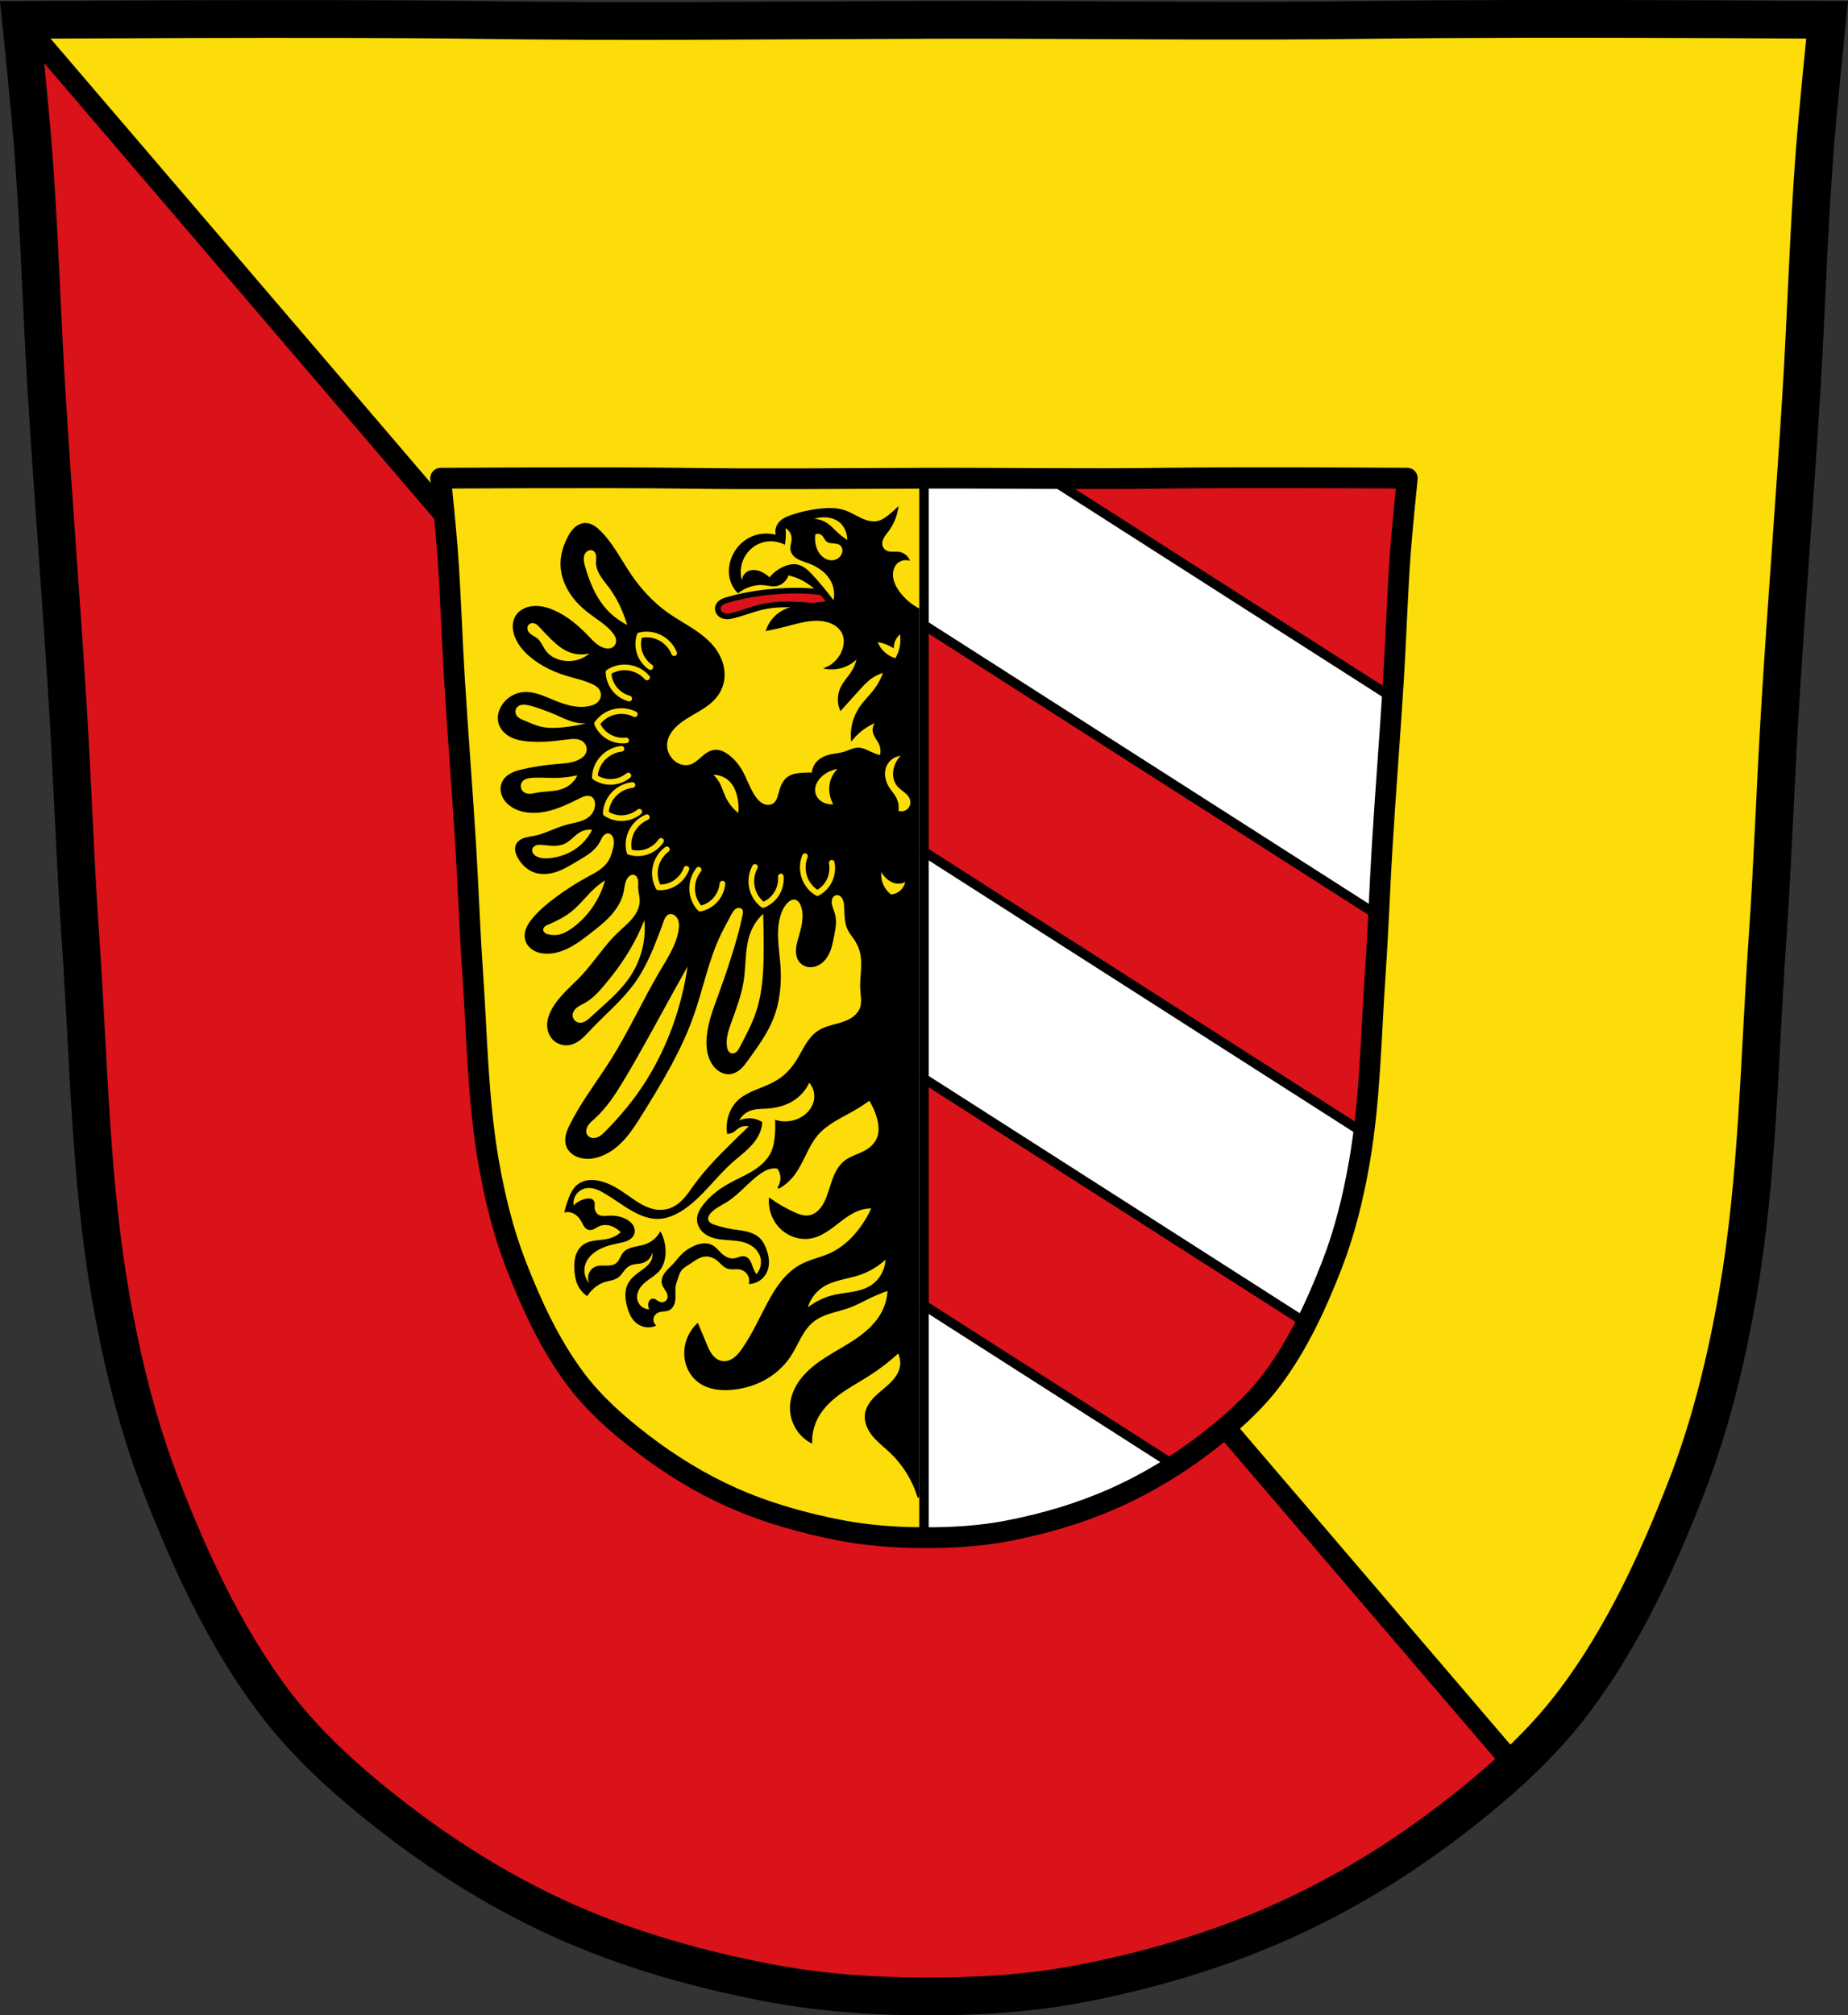 <?xml version="1.0" encoding="UTF-8" standalone="no"?>
<svg
   xmlns:dc="http://purl.org/dc/elements/1.1/"
   xmlns:cc="http://creativecommons.org/ns#"
   xmlns:rdf="http://www.w3.org/1999/02/22-rdf-syntax-ns#"
   xmlns:svg="http://www.w3.org/2000/svg"
   xmlns="http://www.w3.org/2000/svg"
   xmlns:sodipodi="http://sodipodi.sourceforge.net/DTD/sodipodi-0.dtd"
   xmlns:inkscape="http://www.inkscape.org/namespaces/inkscape"
   viewBox="0 0 979.29 1067.602"
   version="1.1"
   id="svg2514"
   sodipodi:docname="Wappen_Hiltpoltstein.svg"
   inkscape:version="0.92.5 (2060ec1f9f, 2020-04-08)"
   width="979.29"
   height="1067.602">
  <rect x="0" y="0" width="979.29" height="1067.602" fill="#333333" stroke="none"/>
  <defs
     id="defs2518">
    <inkscape:path-effect
       effect="spiro"
       id="path-effect2524"
       is_visible="true" />
    <inkscape:path-effect
       effect="spiro"
       id="path-effect2519"
       is_visible="true" />
    <inkscape:path-effect
       effect="spiro"
       id="path-effect2514"
       is_visible="true" />
    <inkscape:path-effect
       effect="spiro"
       id="path-effect2509"
       is_visible="true" />
    <inkscape:path-effect
       effect="spiro"
       id="path-effect2505"
       is_visible="true" />
    <inkscape:path-effect
       effect="spiro"
       id="path-effect2461"
       is_visible="true" />
    <inkscape:path-effect
       effect="spiro"
       id="path-effect2456"
       is_visible="true" />
    <inkscape:path-effect
       effect="spiro"
       id="path-effect2452"
       is_visible="true" />
    <inkscape:path-effect
       effect="spiro"
       id="path-effect2447"
       is_visible="true" />
    <inkscape:path-effect
       effect="spiro"
       id="path-effect2443"
       is_visible="true" />
    <inkscape:path-effect
       effect="spiro"
       id="path-effect2439"
       is_visible="true" />
    <inkscape:path-effect
       effect="spiro"
       id="path-effect2434"
       is_visible="true" />
    <inkscape:path-effect
       effect="spiro"
       id="path-effect2430"
       is_visible="true" />
    <inkscape:path-effect
       effect="spiro"
       id="path-effect2426"
       is_visible="true" />
    <inkscape:path-effect
       effect="spiro"
       id="path-effect2380"
       is_visible="true" />
    <inkscape:path-effect
       effect="spiro"
       id="path-effect2334"
       is_visible="true" />
    <inkscape:path-effect
       effect="spiro"
       id="path-effect2291"
       is_visible="true" />
    <inkscape:path-effect
       effect="spiro"
       id="path-effect2287"
       is_visible="true" />
    <inkscape:path-effect
       effect="spiro"
       id="path-effect2283"
       is_visible="true" />
    <inkscape:path-effect
       effect="spiro"
       id="path-effect2218"
       is_visible="true" />
    <inkscape:path-effect
       effect="spiro"
       id="path-effect2214"
       is_visible="true" />
    <inkscape:path-effect
       effect="spiro"
       id="path-effect2218-4"
       is_visible="true" />
    <inkscape:path-effect
       effect="spiro"
       id="path-effect2214-8"
       is_visible="true" />
    <inkscape:path-effect
       effect="spiro"
       id="path-effect2214-9"
       is_visible="true" />
    <inkscape:path-effect
       effect="spiro"
       id="path-effect2214-7"
       is_visible="true" />
    <inkscape:path-effect
       effect="spiro"
       id="path-effect2334-7"
       is_visible="true" />
    <inkscape:path-effect
       effect="spiro"
       id="path-effect2214-86"
       is_visible="true" />
    <inkscape:path-effect
       effect="spiro"
       id="path-effect2380-5"
       is_visible="true" />
    <inkscape:path-effect
       effect="spiro"
       id="path-effect2214-76"
       is_visible="true" />
    <inkscape:path-effect
       effect="spiro"
       id="path-effect1157-3-7"
       is_visible="true" />
    <inkscape:path-effect
       effect="spiro"
       id="path-effect2214-4"
       is_visible="true" />
    <inkscape:path-effect
       effect="spiro"
       id="path-effect1157-3-7-8"
       is_visible="true" />
    <inkscape:path-effect
       effect="spiro"
       id="path-effect1157-3-7-5"
       is_visible="true" />
    <inkscape:path-effect
       effect="spiro"
       id="path-effect1157-3-7-5-6"
       is_visible="true" />
    <inkscape:path-effect
       effect="spiro"
       id="path-effect1157-3-7-2"
       is_visible="true" />
    <inkscape:path-effect
       effect="spiro"
       id="path-effect1157-3-7-2-7"
       is_visible="true" />
    <inkscape:path-effect
       effect="spiro"
       id="path-effect1157-3-7-2-7-6"
       is_visible="true" />
    <inkscape:path-effect
       effect="spiro"
       id="path-effect1157-3-7-2-7-6-9"
       is_visible="true" />
    <inkscape:path-effect
       effect="spiro"
       id="path-effect1157-3-7-2-7-6-9-4"
       is_visible="true" />
    <inkscape:path-effect
       effect="spiro"
       id="path-effect1157-3-7-2-7-6-9-4-1"
       is_visible="true" />
    <inkscape:path-effect
       effect="spiro"
       id="path-effect2214-2"
       is_visible="true" />
    <inkscape:path-effect
       effect="spiro"
       id="path-effect1157-3-7-6"
       is_visible="true" />
    <inkscape:path-effect
       effect="spiro"
       id="path-effect1157-3-7-8-8"
       is_visible="true" />
    <inkscape:path-effect
       effect="spiro"
       id="path-effect1157-3-7-5-9"
       is_visible="true" />
    <inkscape:path-effect
       effect="spiro"
       id="path-effect1157-3-7-5-6-6"
       is_visible="true" />
    <inkscape:path-effect
       effect="spiro"
       id="path-effect1157-3-7-2-4"
       is_visible="true" />
    <inkscape:path-effect
       effect="spiro"
       id="path-effect1157-3-7-2-7-0"
       is_visible="true" />
    <inkscape:path-effect
       effect="spiro"
       id="path-effect1157-3-7-2-7-6-1"
       is_visible="true" />
    <inkscape:path-effect
       effect="spiro"
       id="path-effect1157-3-7-2-7-6-9-0"
       is_visible="true" />
    <inkscape:path-effect
       effect="spiro"
       id="path-effect1157-3-7-2-7-6-9-4-2"
       is_visible="true" />
    <inkscape:path-effect
       effect="spiro"
       id="path-effect1157-3-7-2-7-6-9-4-1-9"
       is_visible="true" />
  </defs>
  <sodipodi:namedview
     pagecolor="#ffffff"
     bordercolor="#666666"
     borderopacity="1"
     objecttolerance="10"
     gridtolerance="10"
     guidetolerance="10"
     inkscape:pageopacity="0"
     inkscape:pageshadow="2"
     inkscape:window-width="1920"
     inkscape:window-height="1046"
     id="namedview2516"
     showgrid="false"
     inkscape:zoom="0.74278613"
     inkscape:cx="489.64518"
     inkscape:cy="533.80102"
     inkscape:window-x="-11"
     inkscape:window-y="-11"
     inkscape:window-maximized="1"
     inkscape:current-layer="svg2514"
     fit-margin-top="0"
     fit-margin-left="0"
     fit-margin-right="0"
     fit-margin-bottom="0"
     inkscape:snap-nodes="false" />
  <path
     style="fill:#da121a"
     inkscape:connector-curvature="0"
     id="path2382"
     d="m 799.468,10.04 c -26.17,0.053 -51.02,0.198 -70.798,0.478 -79.11,1.122 -156.7,-0.214 -235.05,0 -2.653,0.007 -5.305,0.036 -7.958,0.043 -78.35,0.214 -155.94,1.122 -235.05,0 -79.11,-1.122 -239.53,0 -239.53,0 0,0 4.995,48.18 6.784,72.32 3.067,41.38 4.256,82.87 6.784,124.29 3.405,55.766 7.902,111.49 11.307,167.25 2.529,41.41 3.91,82.9 6.784,124.29 4.346,62.59 5.02,125.75 15.786,187.56 6.02,34.562 14.418,68.979 27.14,101.67 15.355,39.473 33.473,78.71 58.839,112.63 18.288,24.456 41.648,45.04 65.884,63.62 27.747,21.272 57.962,39.816 89.93,53.968 33.818,14.97 69.917,25.08 106.24,32.09 27.334,5.278 55.35,7.255 83.19,7.349 27.662,0.094 55.55,-1.52 82.71,-6.741 36.46,-7.01 72.54,-17.626 106.46,-32.746 31.934,-14.235 62.23,-32.696 89.98,-53.968 24.24,-18.58 47.595,-39.17 65.884,-63.62 25.365,-33.919 43.484,-73.16 58.839,-112.63 12.718,-32.695 21.12,-67.16 27.14,-101.72 10.762,-61.814 11.44,-124.97 15.786,-187.56 2.874,-41.39 4.256,-82.87 6.784,-124.29 3.405,-55.766 7.902,-111.44 11.307,-167.21 2.529,-41.41 3.717,-82.909 6.784,-124.29 1.79,-24.14 6.784,-72.32 6.784,-72.32 0,0 -90.24,-0.636 -168.73,-0.478" />
  <path
     d="m 829.238,10.006 c -9.98,-0.002 -19.969,0.012 -29.781,0.031 -26.17,0.053 -51,0.188 -70.781,0.469 -79.11,1.122 -156.71,-0.214 -235.06,0 -2.653,0.007 -5.316,0.055 -7.969,0.063 -78.35,0.214 -155.93,1.122 -235.03,0 -79.11,-1.122 -239.53,0 -239.53,0 l 791.81,925.03 c 11.587,-10.833 22.42,-22.419 31.875,-35.06 25.365,-33.919 43.489,-73.15 58.844,-112.62 12.718,-32.695 21.11,-67.16 27.12,-101.72 10.762,-61.814 11.436,-124.97 15.781,-187.56 2.874,-41.39 4.284,-82.87 6.813,-124.28 3.405,-55.766 7.877,-111.45 11.281,-167.22 2.529,-41.41 3.714,-82.903 6.781,-124.28 1.79,-24.14 6.813,-72.34 6.813,-72.34 0,0 -69.11,-0.484 -138.97,-0.5 z"
     id="path2384"
     inkscape:connector-curvature="0"
     style="fill:#fcdd09;stroke:#000000;stroke-width:11;stroke-linecap:round;stroke-linejoin:round;stroke-miterlimit:4;stroke-dasharray:none" />
  <path
     style="fill:#fcdd09"
     d="m 655.458,253.064 c -14,0.028 -27.307,0.106 -37.891,0.256 -42.34,0.602 -83.87,-0.115 -125.8,0 -1.42,0.004 -2.839,0.019 -4.259,0.023 -41.933,0.115 -83.46,0.602 -125.8,0 -42.34,-0.602 -128.2,0 -128.2,0 0,0 2.673,25.823 3.631,38.765 1.642,22.18 2.278,44.42 3.631,66.62 1.822,29.892 4.229,59.76 6.05,89.65 1.353,22.2 2.093,44.43 3.631,66.62 2.326,33.551 2.689,67.4 8.449,100.54 3.22,18.526 7.717,36.974 14.523,54.5 8.218,21.16 17.915,42.19 31.491,60.37 9.788,13.11 22.29,24.14 35.26,34.1 14.85,11.402 31.02,21.342 48.13,28.928 18.1,8.02 37.42,13.444 56.86,17.203 14.629,2.829 29.625,3.889 44.524,3.939 14.805,0.05 29.729,-0.815 44.27,-3.613 19.513,-3.756 38.822,-9.448 56.976,-17.553 17.09,-7.63 33.3,-17.526 48.16,-28.928 12.971,-9.959 25.473,-20.994 35.26,-34.1 13.576,-18.18 23.273,-39.22 31.491,-60.37 6.807,-17.525 11.303,-35.997 14.523,-54.52 5.76,-33.13 6.123,-66.986 8.449,-100.54 1.538,-22.19 2.278,-44.42 3.631,-66.62 1.822,-29.892 4.229,-59.737 6.05,-89.63 1.353,-22.2 1.989,-44.44 3.631,-66.62 0.958,-12.942 3.631,-38.765 3.631,-38.765 0,0 -48.29,-0.341 -90.31,-0.256"
     id="path2386"
     inkscape:connector-curvature="0" />
  <path
     transform="translate(1045.345,-10.472)"
     style="fill:#da121a;stroke:#000000;stroke-width:3;stroke-linecap:round;stroke-linejoin:round;stroke-miterlimit:4;stroke-dasharray:none;stroke-opacity:1;fill-opacity:1"
     d="m -594.533,329.621 c -0.317,-0.53 -0.792,-0.953 -1.316,-1.281 -0.524,-0.328 -1.097,-0.568 -1.671,-0.795 -9.948,-3.936 -20.907,-4.521 -31.595,-4.054 -10.404,0.455 -20.801,1.869 -30.795,4.794 -0.902,0.264 -1.808,0.543 -2.633,0.994 -0.825,0.45 -1.573,1.088 -2.008,1.921 -0.303,0.581 -0.444,1.245 -0.408,1.899 0.036,0.654 0.25,1.297 0.61,1.845 0.421,0.641 1.035,1.146 1.726,1.48 0.945,0.457 2.02,0.597 3.069,0.546 1.049,-0.051 2.079,-0.285 3.096,-0.546 5.394,-1.385 10.576,-3.555 16.029,-4.685 5.416,-1.123 10.995,-1.199 16.522,-0.986 6.69,0.257 13.433,0.945 19.774,3.095 1.325,0.449 2.639,0.964 4.02,1.186 1.381,0.222 2.866,0.127 4.072,-0.583 0.808,-0.475 1.463,-1.227 1.763,-2.115 0.3,-0.888 0.225,-1.909 -0.255,-2.714 z"
     id="path2216-3"
     inkscape:connector-curvature="0"
     inkscape:path-effect="#path-effect2218-4"
     inkscape:original-d="m -594.53329,329.62053 c -0.39345,-1.14675 -1.8554,-1.63989 -2.98685,-2.07541 -9.90936,-3.81435 -20.97815,-4.19672 -31.59532,-4.05437 -10.38784,0.13928 -21.06385,1.15766 -30.79536,4.79417 -1.71126,0.63947 -3.80069,1.2928 -4.64107,2.91486 -0.57486,1.10956 -0.3504,2.62263 0.20221,3.74344 0.33514,0.67973 1.01545,1.21668 1.72623,1.47962 1.92738,0.71298 4.13079,0.29123 6.16508,0 5.51048,-0.78887 10.54471,-3.73268 16.02923,-4.68547 5.43586,-0.94434 11.01146,-1.25017 16.52243,-0.98641 6.66386,0.31894 13.14613,2.3307 19.77365,3.09537 2.68718,0.31004 5.85529,2.12414 8.09254,0.60368 1.39478,-0.94791 2.05452,-3.23435 1.50723,-4.82948 z"
     sodipodi:nodetypes="aaaaaaaaaaaaa" />
  <path
     style="fill:#da121a;stroke:#000000;stroke-width:5;stroke-linecap:round;stroke-linejoin:round"
     inkscape:connector-curvature="0"
     id="path2486"
     d="m 655.458,253.064 c -14,0.028 -27.322,0.1 -37.906,0.25 -20.568,0.292 -40.925,0.271 -61.25,0.188 l 181.5,116.03 c 0.236,-3.615 0.467,-7.227 0.688,-10.844 1.353,-22.2 1.984,-44.45 3.625,-66.62 0.921,-12.44 3.338,-35.757 3.531,-37.625 l -1.75,-1.125 c -2.927,-0.02 -47.766,-0.332 -88.44,-0.25 z m -165.81,78 v 120.16 l 233,148.94 c 3.617,-28.21 4.188,-56.825 6.156,-85.22 0.69,-9.951 1.223,-19.913 1.719,-29.875 l -240.87,-154 z m 0,240.28 v 120.16 l 132.66,84.81 c 5.76,-3.723 11.361,-7.682 16.781,-11.844 12.971,-9.959 25.493,-20.985 35.28,-34.09 6.876,-9.209 12.74,-19.15 17.938,-29.469 l -202.66,-129.56 z" />
  <path
     style="fill:#ffffff;stroke:#000000;stroke-width:5;stroke-linecap:round;stroke-linejoin:round"
     inkscape:connector-curvature="0"
     id="path2488"
     d="m 489.648,253.314 v 77.75 l 240.87,154 c 0.61,-12.251 1.191,-24.507 1.938,-36.75 1.602,-26.28 3.633,-52.51 5.344,-78.78 l -181.5,-116.03 c -21.513,-0.088 -42.97,-0.246 -64.53,-0.188 -0.705,0.002 -1.415,-0.007 -2.125,0 z m 0,197.91 v 120.12 l 202.66,129.56 c 5.064,-10.05 9.476,-20.465 13.531,-30.906 6.807,-17.525 11.311,-36.01 14.531,-54.53 0.885,-5.094 1.624,-10.189 2.281,-15.313 l -233,-148.94 z m 0,240.28 v 120.16 l 4.531,2.906 c 13.325,-0.13 26.713,-1.078 39.781,-3.594 19.513,-3.756 38.815,-9.458 56.969,-17.563 10.853,-4.845 21.354,-10.616 31.375,-17.09 l -132.66,-84.81 z" />
  <path
     d="m 799.468,10.04 c -26.17,0.053 -51.02,0.198 -70.798,0.478 -79.11,1.122 -156.7,-0.214 -235.05,0 -2.653,0.007 -5.305,0.036 -7.958,0.043 -78.35,0.214 -155.94,1.122 -235.05,0 -79.11,-1.122 -239.53,0 -239.53,0 0,0 4.995,48.18 6.784,72.32 3.067,41.38 4.256,82.87 6.784,124.29 3.405,55.766 7.902,111.49 11.307,167.25 2.529,41.41 3.91,82.9 6.784,124.29 4.346,62.59 5.02,125.75 15.786,187.56 6.02,34.562 14.418,68.979 27.14,101.67 15.355,39.473 33.473,78.71 58.839,112.63 18.288,24.456 41.648,45.04 65.884,63.62 27.747,21.272 57.962,39.816 89.93,53.968 33.818,14.97 69.917,25.08 106.24,32.09 27.334,5.278 55.35,7.255 83.19,7.349 27.662,0.094 55.55,-1.52 82.71,-6.741 36.46,-7.01 72.54,-17.626 106.46,-32.746 31.934,-14.235 62.23,-32.696 89.98,-53.968 24.24,-18.58 47.595,-39.17 65.884,-63.62 25.365,-33.919 43.484,-73.16 58.839,-112.63 12.718,-32.695 21.12,-67.16 27.14,-101.72 10.762,-61.814 11.44,-124.97 15.786,-187.56 2.874,-41.39 4.256,-82.87 6.784,-124.29 3.405,-55.766 7.902,-111.44 11.307,-167.21 2.529,-41.41 3.717,-82.909 6.784,-124.29 1.79,-24.14 6.784,-72.32 6.784,-72.32 0,0 -90.24,-0.636 -168.73,-0.478 z"
     id="path2492"
     inkscape:connector-curvature="0"
     style="fill:none;stroke:#000000;stroke-width:20" />
  <path
     style="fill:none;stroke:#000000;stroke-width:11;stroke-linecap:round;stroke-linejoin:round;stroke-miterlimit:4;stroke-dasharray:none"
     d="m 655.458,253.064 c -14,0.028 -27.307,0.106 -37.891,0.256 -42.34,0.602 -83.87,-0.115 -125.8,0 -1.42,0.004 -2.839,0.019 -4.259,0.023 -41.933,0.115 -83.46,0.602 -125.8,0 -42.34,-0.602 -128.2,0 -128.2,0 0,0 2.673,25.823 3.631,38.765 1.642,22.18 2.278,44.42 3.631,66.62 1.822,29.892 4.229,59.76 6.05,89.65 1.353,22.2 2.093,44.43 3.631,66.62 2.326,33.551 2.689,67.4 8.449,100.54 3.22,18.526 7.717,36.974 14.523,54.5 8.218,21.16 17.915,42.19 31.491,60.37 9.788,13.11 22.29,24.14 35.26,34.1 14.85,11.402 31.02,21.342 48.13,28.928 18.1,8.02 37.42,13.444 56.86,17.203 14.629,2.829 29.625,3.889 44.524,3.939 14.805,0.05 29.729,-0.815 44.27,-3.613 19.513,-3.756 38.822,-9.448 56.976,-17.553 17.09,-7.63 33.3,-17.526 48.16,-28.928 12.971,-9.959 25.473,-20.994 35.26,-34.1 13.576,-18.18 23.273,-39.22 31.491,-60.37 6.807,-17.525 11.303,-35.997 14.523,-54.52 5.76,-33.13 6.123,-66.986 8.449,-100.54 1.538,-22.19 2.278,-44.42 3.631,-66.62 1.822,-29.892 4.229,-59.737 6.05,-89.63 1.353,-22.2 1.989,-44.44 3.631,-66.62 0.958,-12.942 3.631,-38.765 3.631,-38.765 0,0 -48.29,-0.341 -90.31,-0.256 z"
     id="path2506"
     inkscape:connector-curvature="0" />
  <path
     transform="translate(1045.345,-10.472)"
     style="fill:#000000;stroke:#000000;stroke-width:1px;stroke-linecap:butt;stroke-linejoin:miter;stroke-opacity:1"
     d="M -558.697,803.25 V 333.135 c -4.12,-2.168 -7.731,-5.297 -10.463,-9.068 -1.034,-1.427 -1.948,-2.952 -2.585,-4.595 -0.638,-1.643 -0.995,-3.41 -0.902,-5.17 0.112,-2.138 0.934,-4.285 2.5,-5.746 1.622,-1.512 3.994,-2.176 6.165,-1.726 -0.938,-1.774 -2.713,-3.082 -4.685,-3.452 -1.058,-0.198 -2.145,-0.139 -3.221,-0.121 -1.076,0.018 -2.176,-0.011 -3.19,-0.372 -0.841,-0.299 -1.6,-0.827 -2.166,-1.518 -0.565,-0.69 -0.934,-1.542 -1.04,-2.428 -0.166,-1.388 0.307,-2.785 1.006,-3.996 0.699,-1.211 1.617,-2.277 2.446,-3.402 2.514,-3.411 4.217,-7.414 4.932,-11.59 -1.277,1.194 -2.593,2.346 -3.946,3.452 -1.782,1.458 -3.691,2.87 -5.918,3.452 -1.573,0.411 -3.24,0.385 -4.837,0.078 -1.597,-0.307 -3.13,-0.887 -4.606,-1.57 -2.951,-1.367 -5.716,-3.162 -8.805,-4.179 -4.178,-1.376 -8.7,-1.248 -13.07,-0.74 -4.942,0.575 -9.834,1.619 -14.55,3.206 -1.437,0.484 -2.866,1.022 -4.166,1.802 -1.3,0.78 -2.474,1.817 -3.232,3.13 -1.022,1.771 -1.208,4.002 -0.493,5.918 -4.756,-1.535 -10.12,-1.081 -14.55,1.233 -4.335,2.264 -7.709,6.251 -9.371,10.851 -1.457,4.032 -1.603,8.601 0,12.577 0.738,1.83 1.833,3.515 3.206,4.932 1.957,-1.466 4.165,-2.596 6.499,-3.325 2.282,-0.713 4.698,-1.044 7.078,-0.823 2.256,0.209 4.521,0.908 6.749,0.494 1.572,-0.292 3.019,-1.141 4.115,-2.305 0.919,-0.975 1.602,-2.17 1.975,-3.457 2.329,0.501 4.6,1.276 6.749,2.305 3.702,1.772 7.026,4.29 9.877,7.243 1.573,1.63 3.006,3.394 4.28,5.268 -4.02,0.366 -8.028,0.86 -12.017,1.481 -4.282,0.667 -8.651,1.521 -12.346,3.786 -3.494,2.142 -6.216,5.515 -7.572,9.383 3.367,-0.679 6.715,-1.447 10.041,-2.305 3.442,-0.887 6.867,-1.871 10.37,-2.469 3.986,-0.681 8.148,-0.847 12.017,0.329 1.676,0.51 3.286,1.273 4.67,2.346 1.385,1.073 2.539,2.464 3.231,4.074 1.016,2.365 0.984,5.083 0.329,7.572 -1.24,4.713 -4.741,8.776 -9.218,10.7 2.8,0.418 5.694,0.191 8.395,-0.658 3.219,-1.012 6.153,-2.911 8.395,-5.432 -0.457,2.794 -1.47,5.496 -2.963,7.901 -1.857,2.992 -4.445,5.529 -5.926,8.724 -1.637,3.532 -1.759,7.737 -0.329,11.358 3.027,-3.339 6.045,-6.686 9.054,-10.041 2.234,-2.491 4.491,-5.011 7.243,-6.914 2.092,-1.446 4.446,-2.511 6.914,-3.128 -1.158,3.486 -2.89,6.78 -5.103,9.712 -2.444,3.237 -5.462,6.024 -7.737,9.383 -3.308,4.885 -4.903,10.908 -4.444,16.79 2.101,-2.567 4.612,-4.799 7.407,-6.584 2.45,-1.565 5.117,-2.787 7.901,-3.621 -1.186,0.374 -2.236,1.167 -2.919,2.206 -0.683,1.039 -0.995,2.318 -0.867,3.555 0.138,1.34 0.766,2.579 1.464,3.732 0.698,1.152 1.483,2.264 1.992,3.511 0.806,1.974 0.865,4.242 0.165,6.255 -1.8,-0.531 -3.562,-1.192 -5.268,-1.975 -1.033,-0.475 -2.047,-0.995 -3.107,-1.407 -1.06,-0.412 -2.176,-0.715 -3.313,-0.733 -1.293,-0.02 -2.564,0.329 -3.779,0.772 -1.215,0.443 -2.394,0.983 -3.629,1.368 -2.673,0.834 -5.526,0.921 -8.23,1.646 -2.701,0.724 -5.305,2.157 -6.914,4.444 -1.012,1.44 -1.592,3.179 -1.646,4.938 -1.922,-0.028 -3.844,0.027 -5.761,0.165 -1.3,0.093 -2.603,0.226 -3.868,0.54 -1.265,0.315 -2.497,0.818 -3.54,1.6 -1.342,1.006 -2.321,2.434 -3.023,3.956 -0.702,1.523 -1.147,3.149 -1.586,4.768 -0.245,0.903 -0.49,1.809 -0.866,2.665 -0.376,0.856 -0.891,1.666 -1.603,2.273 -0.664,0.566 -1.486,0.939 -2.344,1.098 -0.858,0.16 -1.75,0.11 -2.595,-0.111 -1.138,-0.298 -2.182,-0.902 -3.082,-1.659 -0.901,-0.757 -1.664,-1.665 -2.35,-2.621 -3.28,-4.573 -4.784,-10.189 -7.737,-14.979 -1.723,-2.795 -3.942,-5.295 -6.584,-7.243 -1.007,-0.742 -2.08,-1.407 -3.243,-1.865 -1.164,-0.459 -2.424,-0.707 -3.67,-0.604 -1.219,0.101 -2.394,0.535 -3.46,1.134 -1.066,0.599 -2.032,1.362 -2.96,2.158 -1.99,1.708 -3.923,3.643 -6.42,4.444 -1.481,0.476 -3.093,0.514 -4.609,0.165 -2.437,-0.562 -4.592,-2.112 -6.091,-4.115 -1.417,-1.893 -2.281,-4.22 -2.305,-6.584 -0.017,-1.749 0.42,-3.488 1.158,-5.073 0.738,-1.586 1.772,-3.023 2.957,-4.309 3.257,-3.539 7.563,-5.895 11.719,-8.315 4.156,-2.421 8.35,-5.066 11.161,-8.969 2.004,-2.782 3.213,-6.128 3.457,-9.547 0.366,-5.14 -1.45,-10.292 -4.444,-14.486 -3.081,-4.315 -7.325,-7.665 -11.754,-10.58 -4.429,-2.915 -9.1,-5.457 -13.432,-8.515 -7.873,-5.559 -14.511,-12.763 -19.918,-20.741 -5.247,-7.743 -9.452,-16.333 -16.132,-22.881 -1.044,-1.023 -2.151,-1.997 -3.414,-2.732 -1.263,-0.735 -2.696,-1.225 -4.158,-1.219 -2.054,0.008 -4.016,1 -5.52,2.399 -1.504,1.399 -2.597,3.181 -3.533,5.009 -2.169,4.232 -3.608,8.907 -3.621,13.663 -0.014,4.971 1.542,9.882 4.075,14.159 2.533,4.277 6.017,7.943 9.917,11.026 4.509,3.565 9.654,6.449 13.333,10.864 0.857,1.028 1.64,2.161 1.975,3.457 0.208,0.803 0.236,1.657 0.046,2.465 -0.19,0.808 -0.601,1.568 -1.199,2.144 -0.632,0.61 -1.458,1.002 -2.319,1.177 -0.861,0.176 -1.756,0.142 -2.619,-0.025 -1.886,-0.365 -3.605,-1.353 -5.099,-2.56 -1.495,-1.207 -2.792,-2.635 -4.119,-4.025 -5.203,-5.448 -11.053,-10.451 -17.942,-13.498 -3.015,-1.334 -6.25,-2.286 -9.547,-2.305 -2.059,-0.012 -4.137,0.349 -6.004,1.217 -1.867,0.868 -3.513,2.262 -4.531,4.051 -0.812,1.426 -1.209,3.069 -1.254,4.709 -0.046,1.64 0.252,3.279 0.761,4.839 1.528,4.687 4.9,8.577 8.724,11.687 5.44,4.426 11.892,7.503 18.601,9.547 4.637,1.413 9.45,2.362 13.827,4.444 1.361,0.648 2.709,1.434 3.621,2.634 0.749,0.985 1.162,2.219 1.161,3.456 -0.001,1.237 -0.416,2.469 -1.161,3.457 -0.619,0.822 -1.452,1.468 -2.363,1.946 -0.911,0.477 -1.901,0.791 -2.904,1.017 -3.689,0.831 -7.564,0.486 -11.233,-0.433 -3.668,-0.919 -7.169,-2.395 -10.66,-3.847 -4.157,-1.729 -8.515,-3.466 -13.004,-3.128 -4.587,0.346 -8.937,3.002 -11.358,6.914 -0.86,1.389 -1.488,2.929 -1.769,4.538 -0.281,1.609 -0.207,3.288 0.288,4.845 0.933,2.937 3.317,5.26 6.065,6.656 2.748,1.396 5.845,1.957 8.914,2.233 6.799,0.613 13.645,-0.087 20.412,-0.988 1.442,-0.192 2.891,-0.393 4.344,-0.344 1.454,0.05 2.928,0.365 4.161,1.136 1.053,0.659 1.903,1.647 2.366,2.8 0.463,1.153 0.531,2.466 0.158,3.651 -0.283,0.899 -0.81,1.711 -1.462,2.39 -0.653,0.68 -1.429,1.232 -2.25,1.694 -3.863,2.175 -8.493,2.312 -12.913,2.664 -5.76,0.459 -11.481,1.371 -17.119,2.634 -2.127,0.476 -4.264,1.01 -6.209,1.994 -1.945,0.984 -3.704,2.464 -4.655,4.426 -0.637,1.313 -0.888,2.802 -0.776,4.258 0.112,1.455 0.58,2.875 1.305,4.142 1.45,2.534 3.883,4.403 6.549,5.592 5.626,2.509 12.169,2.132 18.107,0.494 5.107,-1.409 9.927,-3.69 14.65,-6.091 1.256,-0.638 2.53,-1.294 3.916,-1.546 0.693,-0.126 1.409,-0.148 2.1,-0.011 0.691,0.136 1.356,0.434 1.885,0.899 0.463,0.407 0.813,0.933 1.052,1.501 0.239,0.568 0.369,1.178 0.429,1.791 0.246,2.513 -0.722,5.091 -2.469,6.914 -1.635,1.706 -3.857,2.738 -6.118,3.424 -2.261,0.686 -4.605,1.062 -6.886,1.679 -5.887,1.592 -11.297,4.767 -17.284,5.926 -1.754,0.339 -3.553,0.505 -5.239,1.096 -0.843,0.296 -1.654,0.699 -2.354,1.255 -0.699,0.556 -1.285,1.268 -1.626,2.094 -0.404,0.978 -0.451,2.079 -0.263,3.12 0.188,1.041 0.599,2.031 1.086,2.97 1.929,3.723 5.209,6.84 9.218,8.066 3.77,1.153 7.894,0.583 11.594,-0.777 3.701,-1.361 7.07,-3.47 10.463,-5.478 2.155,-1.275 4.338,-2.52 6.332,-4.036 1.994,-1.516 3.807,-3.324 5.026,-5.512 0.623,-1.118 1.09,-2.332 1.864,-3.352 0.387,-0.51 0.852,-0.968 1.404,-1.292 0.552,-0.324 1.196,-0.508 1.834,-0.46 0.761,0.057 1.476,0.443 2.009,0.99 0.533,0.546 0.892,1.244 1.118,1.973 0.347,1.12 0.391,2.317 0.261,3.483 -0.13,1.165 -0.428,2.305 -0.755,3.431 -0.564,1.944 -1.224,3.885 -2.305,5.597 -1.301,2.062 -3.166,3.717 -5.183,5.086 -2.017,1.369 -4.198,2.474 -6.34,3.638 -5.795,3.15 -11.338,6.756 -16.626,10.7 -4.276,3.189 -8.41,6.624 -11.852,10.7 -1.309,1.55 -2.526,3.209 -3.313,5.079 -0.787,1.87 -1.123,3.979 -0.638,5.95 0.301,1.224 0.913,2.365 1.729,3.326 0.816,0.961 1.834,1.744 2.95,2.329 2.233,1.171 4.82,1.542 7.338,1.423 4.163,-0.196 8.185,-1.674 11.825,-3.702 3.641,-2.028 6.944,-4.601 10.232,-7.162 3.665,-2.854 7.351,-5.726 10.467,-9.171 3.117,-3.444 5.666,-7.525 6.652,-12.064 0.273,-1.256 0.424,-2.536 0.681,-3.795 0.257,-1.26 0.626,-2.514 1.294,-3.612 0.464,-0.761 1.081,-1.447 1.864,-1.874 0.391,-0.213 0.821,-0.359 1.264,-0.41 0.443,-0.051 0.898,-0.008 1.317,0.144 0.638,0.231 1.172,0.706 1.541,1.276 0.369,0.57 0.58,1.231 0.688,1.901 0.216,1.34 0.029,2.71 0.075,4.066 0.077,2.267 0.801,4.48 0.823,6.749 0.018,1.834 -0.429,3.656 -1.173,5.332 -0.744,1.676 -1.781,3.211 -2.957,4.619 -2.352,2.815 -5.245,5.117 -7.886,7.662 -7.042,6.786 -12.244,15.251 -18.93,22.387 -5.637,6.017 -12.432,11.233 -16.132,18.601 -1.108,2.207 -1.918,4.609 -1.975,7.078 -0.036,1.577 0.239,3.164 0.849,4.619 0.61,1.454 1.557,2.772 2.773,3.776 2.118,1.751 5.035,2.477 7.737,1.975 2.165,-0.402 4.138,-1.537 5.845,-2.927 1.707,-1.391 3.182,-3.04 4.69,-4.645 8.04,-8.554 17.281,-16.076 24.033,-25.679 5.122,-7.286 8.655,-15.556 11.852,-23.868 0.966,-2.512 1.905,-5.034 2.798,-7.572 0.31,-0.882 0.619,-1.773 1.102,-2.574 0.483,-0.801 1.161,-1.515 2.026,-1.87 0.876,-0.36 1.893,-0.321 2.772,0.032 0.88,0.352 1.624,1.001 2.166,1.779 0.715,1.026 1.085,2.264 1.202,3.509 0.117,1.245 -0.007,2.501 -0.214,3.734 -1.298,7.724 -5.718,14.497 -9.712,21.235 -9.182,15.49 -16.581,32.004 -26.173,47.243 -4.216,6.697 -8.842,13.127 -13.169,19.753 -3.094,4.738 -6.039,9.584 -8.56,14.65 -0.855,1.72 -1.667,3.479 -2.11,5.347 -0.444,1.869 -0.502,3.87 0.135,5.682 0.561,1.595 1.645,2.984 2.987,4.012 1.343,1.028 2.935,1.705 4.585,2.078 3.265,0.739 6.721,0.296 9.877,-0.823 5.019,-1.78 9.325,-5.205 12.865,-9.183 3.54,-3.978 6.382,-8.517 9.193,-13.04 10.281,-16.542 20.467,-33.338 26.996,-51.687 5.147,-14.465 7.981,-29.792 14.65,-43.622 1.642,-3.405 3.506,-6.697 5.268,-10.041 0.417,-0.792 0.832,-1.593 1.379,-2.301 0.547,-0.709 1.242,-1.329 2.078,-1.649 0.608,-0.233 1.288,-0.299 1.919,-0.136 0.631,0.163 1.207,0.562 1.538,1.124 0.272,0.46 0.371,1.006 0.369,1.54 -0.002,0.534 -0.102,1.063 -0.204,1.587 -1.107,5.671 -2.626,11.254 -4.28,16.79 -2.617,8.763 -5.575,17.422 -8.724,26.008 -2.841,7.746 -5.876,15.621 -6.091,23.868 -0.065,2.512 0.138,5.047 0.826,7.464 0.688,2.417 1.876,4.717 3.618,6.528 0.942,0.979 2.045,1.813 3.281,2.376 1.236,0.564 2.607,0.852 3.962,0.751 2.118,-0.157 4.08,-1.251 5.656,-2.674 1.577,-1.424 2.82,-3.171 4.056,-4.898 4.87,-6.805 9.891,-13.631 13.004,-21.399 3.553,-8.863 4.462,-18.623 3.786,-28.148 -0.337,-4.755 -1.058,-9.481 -1.25,-14.244 -0.192,-4.763 0.166,-9.631 1.909,-14.069 0.791,-2.014 1.883,-3.947 3.457,-5.432 0.536,-0.506 1.131,-0.96 1.8,-1.269 0.669,-0.309 1.419,-0.469 2.151,-0.377 1.02,0.128 1.937,0.74 2.59,1.535 0.652,0.795 1.063,1.761 1.361,2.745 0.811,2.676 0.84,5.54 0.459,8.31 -0.38,2.77 -1.158,5.468 -1.941,8.151 -0.639,2.192 -1.289,4.413 -1.339,6.695 -0.025,1.141 0.102,2.292 0.449,3.379 0.347,1.088 0.917,2.112 1.714,2.929 0.812,0.833 1.849,1.439 2.964,1.77 1.115,0.331 2.307,0.39 3.455,0.205 1.703,-0.275 3.299,-1.081 4.618,-2.193 1.319,-1.112 2.368,-2.522 3.175,-4.047 1.613,-3.05 2.255,-6.504 2.907,-9.892 0.711,-3.701 1.455,-7.55 0.494,-11.193 -0.291,-1.105 -0.734,-2.164 -1.11,-3.243 -0.376,-1.08 -0.687,-2.198 -0.701,-3.341 -0.01,-0.88 0.165,-1.776 0.608,-2.537 0.443,-0.761 1.17,-1.374 2.026,-1.579 0.739,-0.177 1.537,-0.04 2.209,0.315 0.672,0.355 1.222,0.918 1.623,1.564 0.801,1.292 1.003,2.859 1.106,4.376 0.272,4.004 0.014,8.185 1.646,11.852 1.115,2.507 3.031,4.562 4.444,6.914 1.331,2.215 2.212,4.693 2.634,7.243 0.988,5.966 -0.519,12.07 -0.165,18.107 0.097,1.657 0.334,3.304 0.408,4.962 0.073,1.658 -0.023,3.349 -0.572,4.915 -0.877,2.499 -2.857,4.496 -5.127,5.861 -2.27,1.365 -4.83,2.161 -7.384,2.864 -3.465,0.954 -7.05,1.794 -10.041,3.786 -2.624,1.747 -4.63,4.282 -6.304,6.953 -1.674,2.671 -3.059,5.515 -4.725,8.191 -2.273,3.651 -5.092,7.004 -8.56,9.547 -3.194,2.343 -6.861,3.951 -10.535,5.432 -4.451,1.794 -9.112,3.525 -12.51,6.914 -2.341,2.334 -3.947,5.359 -4.774,8.56 -0.678,2.624 -0.847,5.379 -0.494,8.066 1.119,-0.102 2.21,-0.504 3.128,-1.152 0.637,-0.45 1.187,-1.012 1.811,-1.481 1.987,-1.495 4.72,-1.94 7.078,-1.152 -2.086,2.029 -4.171,4.059 -6.255,6.091 -8.215,8.006 -16.458,16.076 -23.21,25.35 -1.615,2.219 -3.145,4.506 -4.924,6.595 -1.779,2.09 -3.832,3.994 -6.269,5.257 -2.714,1.406 -5.849,1.963 -8.889,1.646 -2.815,-0.293 -5.515,-1.313 -8.013,-2.644 -2.498,-1.331 -4.815,-2.972 -7.131,-4.599 -4.834,-3.395 -9.864,-6.82 -15.638,-8.066 -1.881,-0.406 -3.828,-0.571 -5.735,-0.316 -1.907,0.255 -3.776,0.945 -5.294,2.126 -2.25,1.751 -3.572,4.423 -4.609,7.078 -0.859,2.2 -1.574,4.456 -2.14,6.749 1.33,-0.185 2.707,-0.013 3.951,0.494 2.163,0.881 3.826,2.72 4.938,4.774 0.451,0.833 0.826,1.712 1.377,2.483 0.275,0.385 0.595,0.742 0.971,1.031 0.376,0.288 0.81,0.507 1.274,0.602 0.439,0.09 0.897,0.069 1.335,-0.027 0.438,-0.096 0.858,-0.263 1.259,-0.464 0.803,-0.4 1.536,-0.929 2.344,-1.32 1.536,-0.743 3.303,-0.956 4.992,-0.715 1.689,0.241 3.299,0.922 4.72,1.867 1.039,0.691 1.983,1.524 2.798,2.469 -1.944,1.808 -4.343,3.122 -6.914,3.786 -2.232,0.576 -4.556,0.664 -6.842,0.96 -2.286,0.295 -4.614,0.831 -6.492,2.168 -2.044,1.455 -3.376,3.761 -4.017,6.186 -0.641,2.425 -0.643,4.977 -0.427,7.477 0.209,2.426 0.629,4.866 1.646,7.078 0.988,2.149 2.534,4.038 4.444,5.432 1.136,-1.679 2.529,-3.183 4.115,-4.444 1.527,-1.214 3.244,-2.207 5.103,-2.798 1.224,-0.39 2.497,-0.602 3.741,-0.923 1.244,-0.321 2.484,-0.762 3.502,-1.546 1.206,-0.929 2.015,-2.266 2.963,-3.457 0.982,-1.233 2.168,-2.353 3.621,-2.963 1.115,-0.468 2.334,-0.616 3.536,-0.754 1.201,-0.138 2.42,-0.276 3.543,-0.727 1.391,-0.559 2.582,-1.6 3.322,-2.903 0.74,-1.303 1.025,-2.859 0.793,-4.34 1.058,1.757 1.305,3.98 0.658,5.926 -0.418,1.257 -1.181,2.379 -2.087,3.346 -0.905,0.967 -1.953,1.79 -3.016,2.58 -1.416,1.05 -2.871,2.052 -4.203,3.206 -1.332,1.155 -2.547,2.477 -3.369,4.036 -0.93,1.766 -1.323,3.782 -1.336,5.777 -0.013,1.996 0.343,3.978 0.842,5.91 0.436,1.687 0.986,3.354 1.801,4.893 0.815,1.539 1.907,2.953 3.302,3.996 2.546,1.904 6.071,2.416 9.054,1.317 -0.628,-0.704 -1.024,-1.613 -1.112,-2.553 -0.088,-0.94 0.132,-1.906 0.619,-2.715 0.709,-1.179 1.955,-1.982 3.292,-2.305 0.762,-0.184 1.549,-0.223 2.329,-0.299 0.78,-0.077 1.569,-0.195 2.28,-0.524 1.045,-0.483 1.853,-1.398 2.352,-2.436 0.499,-1.038 0.71,-2.194 0.779,-3.343 0.138,-2.299 -0.269,-4.633 0.161,-6.896 0.214,-1.127 0.63,-2.203 0.988,-3.292 0.539,-1.644 0.965,-3.369 1.975,-4.774 1.194,-1.66 3.058,-2.675 4.774,-3.786 1.226,-0.794 2.405,-1.662 3.668,-2.397 1.262,-0.735 2.624,-1.341 4.069,-1.553 1.318,-0.194 2.678,-0.052 3.944,0.36 1.267,0.412 2.44,1.091 3.463,1.944 0.863,0.72 1.618,1.559 2.446,2.319 0.828,0.76 1.752,1.452 2.821,1.796 0.972,0.313 2.013,0.322 3.033,0.288 1.02,-0.035 2.048,-0.11 3.057,0.042 1.668,0.251 3.234,1.146 4.28,2.469 1.157,1.463 1.649,3.432 1.317,5.268 1.829,-0.161 3.612,-0.818 5.108,-1.882 1.496,-1.064 2.701,-2.533 3.452,-4.209 0.818,-1.823 1.093,-3.862 0.974,-5.857 -0.119,-1.995 -0.622,-3.952 -1.303,-5.83 -0.718,-1.979 -1.661,-3.922 -3.128,-5.432 -1.769,-1.822 -4.186,-2.892 -6.646,-3.521 -2.46,-0.63 -5.002,-0.859 -7.51,-1.252 -3.238,-0.508 -6.43,-1.293 -9.547,-2.305 -0.815,-0.265 -1.635,-0.549 -2.355,-1.013 -0.721,-0.464 -1.343,-1.13 -1.595,-1.95 -0.233,-0.756 -0.133,-1.588 0.165,-2.321 0.298,-0.733 0.782,-1.376 1.317,-1.959 2.387,-2.599 5.745,-4.035 8.724,-5.926 6.719,-4.264 11.62,-10.94 18.272,-15.309 1.38,-0.907 2.848,-1.716 4.444,-2.14 1.445,-0.384 2.975,-0.44 4.444,-0.165 1.07,1.421 1.708,3.163 1.811,4.938 0.117,2.032 -0.473,4.098 -1.646,5.761 2.674,-1.483 5.083,-3.444 7.078,-5.761 2.891,-3.358 4.867,-7.389 6.817,-11.368 1.95,-3.979 3.938,-8.005 6.846,-11.349 5.188,-5.964 12.747,-9.175 19.582,-13.144 2.784,-1.616 5.48,-3.384 8.072,-5.292 1.991,3.089 3.496,6.491 4.444,10.041 0.907,3.398 1.285,7.097 0,10.37 -0.667,1.699 -1.761,3.214 -3.081,4.474 -1.32,1.26 -2.863,2.273 -4.491,3.098 -3.226,1.634 -6.842,2.573 -9.712,4.774 -3.248,2.491 -5.176,6.327 -6.553,10.182 -1.377,3.855 -2.322,7.882 -4.147,11.547 -0.864,1.735 -1.932,3.389 -3.332,4.729 -1.4,1.34 -3.153,2.355 -5.063,2.678 -1.433,0.243 -2.913,0.092 -4.321,-0.271 -1.408,-0.363 -2.753,-0.934 -4.074,-1.54 -4.386,-2.013 -8.581,-4.441 -12.51,-7.243 -0.394,5.95 2.111,12.024 6.584,15.967 3.955,3.486 9.444,5.271 14.65,4.444 3.584,-0.569 6.888,-2.296 9.885,-4.343 2.997,-2.047 5.751,-4.429 8.716,-6.521 2.864,-2.021 5.974,-3.789 9.383,-4.609 1.72,-0.414 3.5,-0.581 5.268,-0.494 -1.727,3.897 -3.885,7.602 -6.42,11.029 -4.164,5.628 -9.449,10.559 -15.803,13.498 -5.129,2.373 -10.831,3.403 -15.803,6.091 -3.952,2.136 -7.31,5.259 -10.117,8.767 -2.806,3.508 -5.086,7.405 -7.21,11.364 -4.311,8.034 -8.044,16.417 -13.211,23.929 -1.332,1.937 -2.784,3.839 -4.672,5.241 -0.944,0.701 -1.992,1.27 -3.116,1.616 -1.124,0.346 -2.324,0.463 -3.485,0.277 -1.156,-0.186 -2.255,-0.671 -3.215,-1.341 -0.96,-0.67 -1.786,-1.522 -2.487,-2.46 -1.401,-1.877 -2.298,-4.073 -3.187,-6.24 -1.354,-3.299 -2.726,-6.592 -4.115,-9.877 -3.609,3.443 -5.93,8.205 -6.42,13.169 -0.336,3.403 0.178,6.898 1.562,10.025 1.385,3.127 3.648,5.872 6.503,7.753 4.529,2.983 10.227,3.649 15.638,3.292 6.221,-0.411 12.375,-2.082 17.862,-5.04 5.488,-2.958 10.295,-7.215 13.743,-12.408 2.072,-3.12 3.64,-6.541 5.462,-9.814 1.822,-3.272 3.951,-6.458 6.884,-8.787 2.738,-2.174 6.049,-3.501 9.388,-4.536 3.339,-1.035 6.762,-1.81 10.036,-3.036 3.634,-1.361 7.036,-3.261 10.535,-4.938 3.264,-1.565 6.618,-2.94 10.041,-4.115 -0.121,4.172 -1.199,8.314 -3.128,12.017 -3.041,5.839 -8.067,10.418 -13.478,14.167 -5.412,3.749 -11.283,6.783 -16.81,10.36 -4.482,2.901 -8.776,6.197 -12.149,10.335 -3.373,4.138 -5.79,9.193 -6.123,14.521 -0.299,4.774 1.126,9.637 3.951,13.498 1.782,2.436 4.103,4.474 6.749,5.926 -0.063,-4.505 1.023,-9.021 3.128,-13.004 2.841,-5.377 7.421,-9.65 12.374,-13.179 4.952,-3.529 10.334,-6.408 15.446,-9.702 5.432,-3.5 10.56,-7.47 15.309,-11.852 1.39,2.532 1.808,5.582 1.152,8.395 -0.703,3.014 -2.562,5.643 -4.726,7.856 -2.164,2.212 -4.651,4.078 -6.962,6.136 -1.61,1.435 -3.145,2.975 -4.368,4.752 -1.223,1.777 -2.127,3.806 -2.381,5.948 -0.242,2.04 0.116,4.128 0.867,6.04 0.751,1.913 1.886,3.658 3.2,5.238 2.628,3.16 5.947,5.657 8.937,8.475 6.856,6.463 12.008,14.717 14.803,23.715 z"
     id="path2212-9"
     inkscape:connector-curvature="0"
     inkscape:path-effect="#path-effect2214-8"
     inkscape:original-d="M -558.69739,803.2496 V 333.13469 c 0,0 -7.85719,-5.25823 -10.4625,-9.0675 -1.95122,-2.85292 -3.60399,-6.3106 -3.4875,-9.765 0.0704,-2.08747 0.9254,-4.37353 2.50023,-5.74554 1.60906,-1.40183 6.16508,-1.72622 6.16508,-1.72622 0,0 -2.86702,-2.77648 -4.68546,-3.45245 -2.00922,-0.74688 -4.51298,0.50162 -6.41169,-0.49321 -1.50106,-0.78648 -2.9982,-2.2638 -3.20585,-3.94565 -0.33346,-2.70084 2.3441,-4.9127 3.45245,-7.39811 1.71005,-3.83469 4.93207,-11.59036 4.93207,-11.59036 0,0 -2.52681,2.43212 -3.94565,3.45245 -1.85427,1.33347 -3.6492,3.19409 -5.91849,3.45245 -6.32904,0.72058 -11.98044,-4.53809 -18.24865,-5.67188 -4.29396,-0.77669 -8.72036,-1.08925 -13.06998,-0.73981 -4.95025,0.39769 -9.98016,1.26076 -14.54961,3.20584 -2.72702,1.16081 -5.89222,2.37934 -7.3981,4.93207 -1.00585,1.70509 -0.49321,5.91848 -0.49321,5.91848 0,0 -10.21341,-0.97776 -14.5496,1.23302 -4.25756,2.17069 -7.70452,6.37151 -9.37093,10.85055 -1.46182,3.92914 -1.1915,8.55741 0,12.57678 0.55729,1.87994 3.20584,4.93207 3.20584,4.93207 0,0 4.1705,-2.61928 6.4994,-3.32526 2.27316,-0.68908 4.70346,-0.77232 7.07822,-0.82305 2.25517,-0.0482 4.54706,0.98328 6.749,0.49383 1.53474,-0.34114 2.99873,-1.19765 4.11524,-2.30454 0.94247,-0.93435 1.97532,-3.4568 1.97532,-3.4568 0,0 4.64142,1.2049 6.749,2.30454 3.61951,1.8885 6.91913,4.42845 9.87659,7.24283 1.63887,1.55958 4.27986,5.26751 4.27986,5.26751 0,0 -8.06945,0.63973 -12.01652,1.48149 -4.20974,0.89778 -8.78026,1.37452 -12.34573,3.78602 -3.32907,2.25161 -7.57205,9.38276 -7.57205,9.38276 0,0 6.69728,-1.52273 10.04119,-2.30453 3.46013,-0.80897 6.83588,-2.10317 10.37042,-2.46915 3.9857,-0.4127 8.25916,-1.06303 12.01652,0.32922 3.18209,1.17909 6.37661,3.38805 7.90127,6.41978 1.13508,2.25706 1.15708,5.18514 0.32922,7.57205 -1.54262,4.44771 -9.21815,10.69964 -9.21815,10.69964 0,0 5.73624,0.24127 8.3951,-0.65844 3.15724,-1.06836 8.3951,-5.43213 8.3951,-5.43213 0,0 -1.66977,5.40332 -2.96298,7.90127 -1.61627,3.12196 -4.84407,5.3794 -5.92595,8.72432 -1.16561,3.6038 -0.32922,11.35808 -0.32922,11.35808 0,0 5.91244,-6.80952 9.05354,-10.0412 2.32626,-2.39335 4.47597,-5.04703 7.24283,-6.91361 2.09684,-1.41457 6.91361,-3.12759 6.91361,-3.12759 0,0 -3.07847,6.66646 -5.10291,9.71198 -2.24405,3.3759 -5.8858,5.77627 -7.73666,9.38276 -2.6434,5.15079 -4.44446,16.7902 -4.44446,16.7902 0,0 4.64085,-4.7789 7.40744,-6.58439 2.42626,-1.58339 7.90127,-3.62142 7.90127,-3.62142 0,0 -3.62979,3.46867 -3.78602,5.76135 -0.18188,2.66896 2.83181,4.64171 3.4568,7.24283 0.48729,2.02806 0.16461,6.25517 0.16461,6.25517 0,0 -3.49979,-1.34949 -5.26751,-1.97532 -2.12636,-0.7528 -4.16456,-2.09423 -6.41978,-2.13993 -2.56959,-0.0521 -4.91058,1.53072 -7.40745,2.13993 -2.71809,0.66319 -5.63679,0.59699 -8.23048,1.6461 -2.53976,1.02729 -5.23258,2.28117 -6.91362,4.44446 -1.06467,1.3701 -1.64609,4.9383 -1.64609,4.9383 0,0 -3.86312,-0.1318 -5.76135,0.16461 -2.53934,0.39651 -5.41384,0.51787 -7.40744,2.13992 -2.55122,2.07575 -3.10536,5.7992 -4.60907,8.72432 -0.84142,1.63679 -1.00658,3.82119 -2.46915,4.9383 -1.33407,1.01896 -3.30572,1.37846 -4.93829,0.98766 -2.24186,-0.53665 -3.96458,-2.50216 -5.43213,-4.27986 -3.57774,-4.33384 -4.52979,-10.36448 -7.73666,-14.97949 -1.86187,-2.67942 -3.86958,-5.43295 -6.58439,-7.24283 -2.03611,-1.35741 -4.47174,-2.62911 -6.91361,-2.46915 -2.39976,0.1572 -4.3567,2.05637 -6.41978,3.2922 -2.23277,1.33747 -3.94971,3.6242 -6.41978,4.44446 -1.459,0.4845 -3.1313,0.58836 -4.60908,0.16461 -2.35525,-0.67537 -4.59485,-2.17457 -6.09056,-4.11524 -1.41951,-1.8418 -2.39364,-4.26075 -2.30454,-6.58439 0.13086,-3.41268 1.99824,-6.70288 4.11525,-9.38276 5.92507,-7.50044 17.20618,-9.59234 22.88076,-17.28403 2.00937,-2.72363 3.37273,-6.16378 3.4568,-9.54737 0.12546,-5.04916 -1.55151,-10.34554 -4.44446,-14.48566 -6.03434,-8.63578 -17.31494,-12.09137 -25.1853,-19.09474 -7.16075,-6.37193 -13.81914,-13.34594 -19.91778,-20.74083 -5.93744,-7.19942 -9.10855,-16.73591 -16.13176,-22.88076 -2.14258,-1.87462 -4.74007,-4.24171 -7.57205,-3.95064 -3.87881,0.39867 -6.94255,4.12906 -9.05354,7.40744 -2.55073,3.96129 -4.20414,8.98732 -3.62142,13.66262 1.18779,9.52991 7.82637,17.82206 13.99183,25.18529 3.68057,4.3956 9.62642,6.4909 13.3334,10.86425 0.85812,1.01237 1.79396,2.14213 1.97532,3.45681 0.21641,1.56878 -0.0237,3.49812 -1.15227,4.60907 -1.20461,1.18579 -3.28019,1.48064 -4.9383,1.15227 -3.70413,-0.73356 -6.17279,-4.35179 -9.21815,-6.58439 -6.03597,-4.42508 -11.17395,-10.30402 -17.94246,-13.49801 -2.96076,-1.39715 -6.29454,-2.67499 -9.54737,-2.30453 -3.90096,0.44427 -8.38532,1.98215 -10.53503,5.26751 -1.74483,2.66659 -1.41967,6.49812 -0.49383,9.54737 1.41242,4.65179 5.01195,8.54844 8.72432,11.68729 5.32199,4.4998 12.16182,6.88092 18.60091,9.54737 4.47297,1.85227 9.51063,2.25235 13.82722,4.44447 1.33085,0.67585 2.9441,1.30365 3.62142,2.63375 1.04575,2.05361 1.16344,4.92432 0,6.91362 -1.01704,1.73898 -3.27859,2.64268 -5.26752,2.96297 -7.34125,1.18222 -14.62773,-2.69678 -21.8931,-4.27985 -4.35612,-0.94916 -8.59955,-3.81755 -13.00417,-3.12759 -4.37886,0.68593 -8.89102,3.23142 -11.35808,6.91361 -1.76243,2.6305 -2.8282,6.5171 -1.48149,9.38276 2.46947,5.25477 9.34481,7.48849 14.97949,8.88893 6.61071,1.64303 13.60148,-1.13946 20.41162,-0.98766 2.84652,0.0634 6.23024,-0.92001 8.50483,0.79257 1.84449,1.38874 2.94277,4.17971 2.52402,6.45026 -0.33372,1.80949 -2.11448,3.17328 -3.71286,4.08477 -3.81776,2.17711 -8.5873,1.8858 -12.91272,2.66423 -5.68232,1.02263 -11.68247,0.69104 -17.11942,2.63376 -3.96114,1.41538 -9.68412,2.3823 -10.86425,6.41978 -1.4664,5.01686 2.66335,11.19395 7.07822,13.99183 5.10003,3.23209 12.17036,1.59477 18.10708,0.49383 5.19996,-0.96431 9.51144,-4.8408 14.65027,-6.09056 2.56803,-0.62454 5.62418,-1.99998 7.90127,-0.65844 1.03683,0.61085 1.43347,2.08977 1.48149,3.2922 0.0977,2.44515 -0.76574,5.15671 -2.46915,6.91361 -3.24136,3.34316 -8.63336,3.49692 -13.00417,5.1029 -5.71687,2.10056 -11.6503,3.61165 -17.28403,5.92596 -3.15535,1.29621 -7.6019,1.44044 -9.21815,4.44446 -0.97066,1.80409 -0.14677,4.28602 0.82305,6.09056 1.93285,3.59644 5.23475,7.16988 9.21815,8.06588 7.4562,1.67715 15.3061,-2.67418 22.05771,-6.25517 4.36937,-2.31747 7.71302,-6.20438 11.35808,-9.54737 1.77284,-1.62592 2.69759,-5.0704 5.1029,-5.1029 1.43595,-0.0194 2.60754,1.62436 3.12759,2.96297 0.83668,2.15359 0.035,4.66456 -0.49383,6.91362 -0.46184,1.96397 -1.07286,3.99878 -2.30454,5.59673 -2.94109,3.8157 -7.57378,5.96466 -11.52269,8.72432 -5.40195,3.7751 -11.39149,6.69505 -16.62558,10.69963 -4.22708,3.23412 -8.88982,6.27767 -11.85191,10.69964 -2.17328,3.24439 -5.27957,7.35692 -3.95063,11.02886 1.58204,4.37127 7.371,6.90472 12.01651,7.07822 8.19032,0.3059 15.65887,-5.74275 22.05771,-10.86425 7.09837,-5.68139 13.00536,-13.12667 17.11942,-21.23466 1.15631,-2.27885 0.34606,-5.43875 1.97532,-7.40744 1.04833,-1.26673 2.93452,-2.79084 4.44446,-2.13993 2.32657,1.00294 1.76475,4.76746 2.30454,7.24283 0.48286,2.2143 1.35885,4.54691 0.82305,6.749 -1.6803,6.90582 -7.71348,11.95661 -12.01652,17.61325 -5.91669,7.77789 -12.57356,14.9642 -18.93012,22.38693 -5.3384,6.23379 -12.24544,11.37214 -16.13176,18.60091 -1.15992,2.15753 -2.14067,4.63425 -1.97532,7.07822 0.20573,3.04068 1.30379,6.41605 3.62142,8.3951 2.02408,1.72838 5.12125,2.46913 7.73666,1.97532 4.24956,-0.80235 7.28615,-4.71769 10.53502,-7.57205 8.80737,-7.7379 17.3497,-16.04699 24.03303,-25.67913 5.06394,-7.29824 8.33192,-15.7126 11.85191,-23.86842 1.06629,-2.47058 1.5472,-5.18976 2.79837,-7.57205 0.84231,-1.6038 1.3986,-3.90381 3.12758,-4.44447 1.67336,-0.52327 3.83935,0.4446 4.9383,1.81071 1.52727,1.89857 1.34386,4.83239 0.98765,7.24283 -1.13787,7.69979 -6.20476,14.28622 -9.71197,21.23467 -8.11209,16.07162 -16.80982,31.86659 -26.17296,47.24301 -4.11572,6.75896 -8.97609,13.04169 -13.16879,19.75317 -2.99659,4.7968 -6.60439,9.34316 -8.5597,14.65028 -1.29116,3.5045 -3.28432,7.53097 -1.97532,11.02885 1.1353,3.03371 4.4748,5.14222 7.57205,6.09056 3.15885,0.9672 6.88222,0.57251 9.87659,-0.82304 9.46001,-4.40893 15.89616,-13.79821 22.05771,-22.22233 11.47512,-15.68889 19.37892,-33.80452 26.99601,-51.68747 6.01083,-14.11187 8.62672,-29.51515 14.65027,-43.6216 1.48428,-3.47602 3.1303,-6.9238 5.26751,-10.0412 0.98944,-1.44323 1.77847,-3.45558 3.45681,-3.95063 1.14942,-0.33904 2.71024,0.0502 3.4568,0.98766 0.65037,0.81664 0.26728,2.08867 0.16461,3.12758 -0.568,5.7477 -2.64701,11.25012 -4.27985,16.7902 -2.58515,8.77117 -6.13806,17.23751 -8.72432,26.00835 -2.32235,7.87582 -6.32752,15.66076 -6.09056,23.86842 0.14122,4.89155 1.16156,10.36282 4.44446,13.99183 1.76419,1.95019 4.63435,3.46143 7.24283,3.12759 4.07178,-0.52112 6.9827,-4.50579 9.71198,-7.57205 5.5496,-6.2348 10.22154,-13.52985 13.00417,-21.39927 3.15612,-8.92568 3.04384,-18.71017 3.78603,-28.14828 0.74007,-9.41112 -2.0861,-19.28047 0.65844,-28.31288 0.62398,-2.05354 1.81447,-4.05041 3.4568,-5.43213 1.09166,-0.91843 2.55696,-1.95087 3.95064,-1.6461 1.89667,0.41477 3.32549,2.44176 3.95063,4.27986 1.77389,5.21577 -1.40835,10.95229 -1.48149,16.46098 -0.0577,4.34301 -1.86648,9.59367 0.82305,13.00417 1.3864,1.75805 4.31152,2.72899 6.41979,1.97532 6.07596,-2.17206 8.70135,-9.99646 10.69963,-16.13176 1.15662,-3.55118 0.91177,-7.48214 0.49383,-11.19347 -0.25472,-2.26198 -2.15194,-4.33384 -1.81071,-6.58439 0.24414,-1.61023 1.00712,-4.03468 2.63376,-4.11524 2.65327,-0.13141 3.8961,3.81162 4.93829,6.25517 1.56477,3.6688 0.26094,8.1116 1.6461,11.85191 0.95143,2.56914 3.22807,4.4588 4.44447,6.91361 1.1406,2.30185 2.19954,4.71085 2.63375,7.24283 1.02022,5.94909 -0.0869,12.07163 -0.16461,18.10707 -0.0424,3.29238 1.38282,6.97021 -0.16461,9.87659 -2.3893,4.48756 -8.0121,6.35519 -12.51034,8.72432 -3.16495,1.66691 -7.19562,1.61849 -10.0412,3.78603 -4.96776,3.78405 -7.10131,10.28899 -11.02885,15.1441 -2.68818,3.32305 -5.17782,6.9336 -8.55971,9.54737 -3.12616,2.41612 -7.04978,3.57105 -10.53503,5.43212 -4.20286,2.24427 -9.1348,3.5511 -12.51034,6.91361 -2.31455,2.30561 -3.85535,5.42449 -4.77369,8.55971 -0.75719,2.58505 -0.49383,8.06588 -0.49383,8.06588 0,0 2.16306,-0.60084 3.12759,-1.15227 0.67702,-0.38706 1.09977,-1.16097 1.81071,-1.48149 2.17923,-0.98248 7.07822,-1.15227 7.07822,-1.15227 0,0 -4.22921,4.00141 -6.25518,6.09057 -7.97584,8.22459 -15.40817,16.96006 -23.20998,25.34991 -3.70047,3.97939 -6.42082,9.25366 -11.19346,11.8519 -2.64658,1.44081 -5.90159,2.04121 -8.88893,1.6461 -5.54735,-0.73369 -10.13296,-4.75287 -15.1441,-7.24283 -5.25251,-2.60989 -9.84464,-7.15035 -15.63793,-8.06588 -3.67984,-0.58153 -7.90888,-0.22524 -11.02886,1.81071 -2.35791,1.53865 -3.40443,4.53341 -4.60907,7.07822 -1.00976,2.13312 -2.13993,6.749 -2.13993,6.749 0,0 2.75356,-0.0791 3.95063,0.49383 2.06511,0.98842 3.35772,3.11735 4.9383,4.77368 1.26148,1.32194 1.85044,3.66522 3.62141,4.11525 1.69926,0.43181 3.19695,-1.60661 4.9383,-1.81071 3.23787,-0.37951 6.73599,-0.17864 9.71198,1.15227 1.1356,0.50786 2.79836,2.46914 2.79836,2.46914 0,0 -4.4599,2.84642 -6.91361,3.78603 -4.26321,1.63253 -9.97253,0.0381 -13.33339,3.12759 -3.52578,3.24106 -4.23858,8.87793 -4.44447,13.66261 -0.10414,2.42013 0.57696,4.90455 1.6461,7.07822 1.03258,2.09934 4.44446,5.43212 4.44446,5.43212 0,0 2.5236,-3.20222 4.11525,-4.44446 1.5293,-1.19358 3.32769,-2.01606 5.1029,-2.79837 2.33412,-1.02861 5.13098,-1.03868 7.24283,-2.46914 1.25652,-0.8511 1.87764,-2.39604 2.96298,-3.45681 1.11543,-1.09018 2.21431,-2.29015 3.62142,-2.96298 2.17471,-1.03986 5.13075,-0.0609 7.07822,-1.48148 2.24336,-1.63639 4.11524,-7.24284 4.11524,-7.24284 0,0 1.24602,4.02733 0.65844,5.92596 -0.77066,2.49023 -3.30844,4.03516 -5.1029,5.92595 -2.40437,2.53345 -6.13216,4.06068 -7.57205,7.24283 -1.60746,3.55249 -1.41863,7.89931 -0.49383,11.6873 0.8103,3.31902 2.27746,6.96814 5.1029,8.88892 2.52202,1.7145 9.05354,1.31688 9.05354,1.31688 0,0 -1.23428,-3.66695 -0.49383,-5.26751 0.56243,-1.21576 2.05514,-1.79066 3.2922,-2.30454 1.44125,-0.59871 3.46364,0.23697 4.60907,-0.82305 3.20378,-2.96489 2.11613,-8.47119 3.2922,-12.67495 0.30868,-1.10335 0.60353,-2.21279 0.98766,-3.2922 0.57737,-1.6224 0.9382,-3.39892 1.97531,-4.77368 1.22311,-1.62132 3.0653,-2.68782 4.77369,-3.78603 2.43579,-1.56581 4.85152,-3.70407 7.73666,-3.95063 2.57649,-0.22018 5.11666,1.10491 7.40744,2.30454 1.97387,1.03368 3.1811,3.33324 5.26751,4.11524 1.90382,0.71357 4.14152,-0.24951 6.09056,0.32922 1.57888,0.46882 3.28804,1.15426 4.27986,2.46915 1.0899,1.44491 1.31688,5.26751 1.31688,5.26751 0,0 6.99849,-2.95604 8.55971,-6.09056 1.73755,-3.48855 0.73014,-7.93673 -0.32922,-11.6873 -0.56793,-2.01072 -1.51193,-4.10729 -3.12759,-5.43212 -3.85079,-3.15762 -9.37194,-3.39248 -14.15644,-4.77368 -3.14541,-0.90803 -6.58559,-0.90956 -9.54737,-2.30454 -1.48919,-0.7014 -3.46885,-1.38896 -3.95063,-2.96298 -0.44185,-1.44356 0.56342,-3.08141 1.48148,-4.27985 2.13786,-2.79079 5.91935,-3.80673 8.72432,-5.92595 6.33974,-4.78981 11.59531,-11.00052 18.27169,-15.30872 1.38159,-0.89153 2.84845,-1.74449 4.44446,-2.13992 1.439,-0.35653 4.44447,-0.16461 4.44447,-0.16461 0,0 1.7466,3.1862 1.81071,4.93829 0.073,1.99596 -1.6461,5.76134 -1.6461,5.76134 0,0 5.08475,-3.4633 7.07822,-5.76134 5.79006,-6.67472 7.57163,-16.31485 13.66261,-22.71615 5.41925,-5.69536 13.03128,-8.79845 19.58247,-13.14439 2.68104,-1.77856 8.07198,-5.29191 8.07198,-5.29191 0,0 3.68734,6.46008 4.44446,10.0412 0.71503,3.38205 1.32286,7.17675 0,10.37042 -1.36599,3.29779 -4.66924,5.49479 -7.57205,7.57205 -2.93351,2.09923 -7.16034,2.22389 -9.71198,4.77368 -5.71078,5.70665 -5.79647,15.31461 -10.69963,21.72849 -2.26652,2.96486 -4.78407,6.46509 -8.3951,7.40745 -2.76995,0.72287 -5.72468,-0.77921 -8.3951,-1.81071 -4.49489,-1.73624 -12.51035,-7.24283 -12.51035,-7.24283 0,0 2.32171,12.09748 6.5844,15.96715 3.77849,3.43011 9.58198,5.04037 14.65027,4.44446 7.13129,-0.83847 12.27424,-7.4684 18.6009,-10.86425 3.07025,-1.64796 6.02917,-3.66271 9.38276,-4.60907 1.69725,-0.47895 5.26752,-0.49383 5.26752,-0.49383 0,0 -3.69406,7.76316 -6.41979,11.02886 -4.43904,5.31842 -9.85146,9.95183 -15.80254,13.498 -4.8495,2.88976 -11.18843,2.83812 -15.80254,6.09056 -7.2365,5.10093 -12.27246,12.86197 -17.32669,20.13116 -5.2014,7.48085 -6.96394,17.29719 -13.21147,23.92939 -3.04899,3.23673 -6.87019,7.75805 -11.27272,7.1331 -4.42576,-0.62825 -6.5156,-6.25314 -8.88893,-10.0412 -1.89359,-3.02235 -4.11525,-9.87659 -4.11525,-9.87659 0,0 -6.35223,8.28583 -6.41978,13.16879 -0.09,6.50673 2.99035,13.70543 8.06588,17.77786 4.15482,3.33368 10.36963,4.08019 15.63793,3.29219 11.90152,-1.78015 22.75616,-9.29317 31.60508,-17.44864 5.47212,-5.0433 6.5512,-13.9316 12.34574,-18.6009 5.41106,-4.36029 13.03696,-4.83378 19.42395,-7.57205 3.56456,-1.52822 6.98379,-3.3794 10.53503,-4.9383 3.31218,-1.45396 10.0412,-4.11524 10.0412,-4.11524 0,0 -0.88582,8.53723 -3.12759,12.01651 -7.03639,10.92065 -21.3194,15.12836 -30.2882,24.52686 -7.0992,7.43932 -16.48554,14.72929 -18.27169,24.85608 -0.81431,4.61683 1.43073,9.54475 3.95064,13.498 1.60921,2.52454 6.749,5.92596 6.749,5.92596 0,0 0.76218,-9.22508 3.12758,-13.00418 6.37021,-10.17739 18.43457,-15.39142 27.81906,-22.88076 5.04409,-4.02546 15.30871,-11.8519 15.30871,-11.8519 0,0 1.93218,5.6803 1.15227,8.3951 -1.67792,5.84072 -8.11045,9.07904 -11.6873,13.99183 -2.48196,3.40897 -6.79006,6.48305 -6.749,10.69963 0.0768,7.88278 8.74935,13.11688 13.00417,19.75318 5.02956,7.84468 14.80314,23.71469 14.80314,23.71469 z"
     sodipodi:nodetypes="ccaaacaaaacaaaaaacaaacaaaacaacaacaaaaacacaacaacaacacaacaaaaacaaaaaaaaaaaaaaaaaaaaaaaaaaaaaaaaaaaaaaaaaaaaaaaaaaaaaaaaaaaaaaaaaaaaaaaaaaaaaaaaaaaaaaaaaaaaaaaaaaaaaaaaaaaaaaaaaaaaaaaaaaaaaaaaaaaaaaaaaaacaacaaaaaaaacaaaaacaaaacaaaaaacaaaaacaaaaaaaaaaaacaaaaaaaaaacacaaacaaaaaaacaaaacaaaaaaacaaaaaaacaaaacaacaaaac" />
  <path
     style="fill:#fcdd09;stroke:none;stroke-width:1px;stroke-linecap:butt;stroke-linejoin:miter;stroke-opacity:1;fill-opacity:1"
     d="M 436.385 274.037 L 436.385 274.039 C 434.69 274.064 433.001 274.36 431.4 274.918 C 433.382 274.94 435.355 275.449 437.102 276.385 C 440.065 277.973 442.235 280.676 444.756 282.9 C 446.069 284.059 447.489 285.097 448.992 285.996 C 448.98 284.325 448.645 282.657 448.014 281.109 C 447.447 279.72 446.635 278.42 445.57 277.361 C 443.6 275.403 440.845 274.361 438.078 274.104 C 437.516 274.051 436.95 274.029 436.385 274.037 z M 416.25 279.805 C 416.478 281.969 416.478 284.156 416.25 286.32 C 416.17 287.084 416.061 287.846 415.924 288.602 C 413.459 287.291 410.645 286.65 407.855 286.764 C 405.066 286.877 402.311 287.747 399.961 289.254 C 396.232 291.645 393.599 295.648 392.793 300.004 C 392.334 302.483 392.447 305.068 393.119 307.498 C 393.187 306.476 393.527 305.472 394.096 304.619 C 394.664 303.767 395.459 303.067 396.377 302.611 C 397.484 302.061 398.752 301.871 399.984 301.965 C 401.217 302.058 402.419 302.425 403.545 302.936 C 405.117 303.649 406.558 304.649 407.779 305.869 C 409.846 303.307 412.561 301.27 415.6 300.004 C 417.757 299.105 420.144 298.59 422.439 299.027 C 424.157 299.355 425.744 300.202 427.133 301.264 C 428.522 302.326 429.729 303.601 430.91 304.891 C 434.716 309.045 438.307 313.396 441.662 317.922 C 442.286 315.117 442.055 312.128 441.01 309.451 C 439.956 306.754 438.103 304.407 435.867 302.566 C 433.632 300.726 431.023 299.374 428.305 298.375 C 426.344 297.654 424.3 297.103 422.502 296.041 C 421.603 295.51 420.77 294.85 420.117 294.035 C 419.464 293.22 418.996 292.242 418.857 291.207 C 418.727 290.229 418.891 289.237 419.086 288.27 C 419.281 287.302 419.509 286.331 419.508 285.344 C 419.507 284.221 419.202 283.101 418.633 282.133 C 418.063 281.165 417.231 280.351 416.25 279.805 z M 433.461 282.803 C 432.979 282.787 432.495 282.875 432.051 283.062 C 431.866 284.466 431.866 285.895 432.051 287.299 C 432.444 290.286 433.76 293.247 436.123 295.117 C 436.9 295.732 437.781 296.22 438.727 296.514 C 439.672 296.807 440.684 296.902 441.662 296.746 C 443.337 296.478 444.879 295.441 445.734 293.977 C 446.197 293.183 446.463 292.262 446.404 291.346 C 446.345 290.429 445.945 289.524 445.246 288.928 C 444.754 288.507 444.136 288.252 443.506 288.105 C 442.875 287.959 442.226 287.914 441.58 287.869 C 440.934 287.824 440.285 287.778 439.654 287.631 C 439.024 287.484 438.408 287.231 437.916 286.811 C 437.427 286.393 437.083 285.831 436.756 285.277 C 436.428 284.723 436.101 284.158 435.635 283.715 C 435.169 283.272 434.572 282.968 433.939 282.854 C 433.781 282.825 433.621 282.808 433.461 282.803 z M 312.973 291.426 C 312.465 291.433 311.961 291.575 311.516 291.818 C 310.852 292.181 310.318 292.762 309.961 293.428 C 309.603 294.094 309.418 294.844 309.361 295.598 C 309.249 297.106 309.645 298.599 310.062 300.053 C 312.211 307.53 315.075 314.959 319.945 321.025 C 323.298 325.202 327.558 328.646 332.344 331.053 C 331.217 327.222 329.757 323.49 327.984 319.912 C 326.541 317 324.89 314.187 322.957 311.574 C 321.409 309.481 319.681 307.515 318.289 305.314 C 316.897 303.114 315.838 300.615 315.822 298.012 C 315.815 296.899 316.001 295.784 315.904 294.676 C 315.856 294.122 315.737 293.569 315.498 293.066 C 315.259 292.564 314.896 292.113 314.424 291.818 C 313.993 291.549 313.482 291.419 312.975 291.426 L 312.973 291.426 z M 282.135 330.076 C 281.979 330.079 281.824 330.094 281.67 330.121 C 281.055 330.231 280.471 330.548 280.07 331.027 C 279.65 331.53 279.445 332.197 279.461 332.852 C 279.477 333.506 279.706 334.147 280.07 334.691 C 280.604 335.491 281.405 336.074 282.225 336.576 C 283.044 337.078 283.906 337.521 284.652 338.127 C 285.743 339.013 286.537 340.205 287.246 341.418 C 287.955 342.631 288.599 343.89 289.463 344.998 C 291.46 347.56 294.529 349.142 297.709 349.809 C 300.118 350.314 302.634 350.332 305.039 349.809 C 307.736 349.221 310.279 347.948 312.367 346.143 C 308.824 347.039 305.002 346.795 301.602 345.455 C 298.011 344.04 294.991 341.492 292.211 338.814 C 290.072 336.754 288.033 334.593 286.027 332.402 C 285.288 331.595 284.519 330.758 283.508 330.34 C 283.075 330.161 282.603 330.066 282.135 330.076 z M 476.936 336.029 C 475.881 336.93 475.028 338.065 474.459 339.33 C 473.879 340.62 473.595 342.043 473.635 343.457 C 472.253 342.567 470.774 341.827 469.232 341.256 C 467.895 340.76 466.512 340.392 465.105 340.156 C 465.851 342.01 466.982 343.706 468.406 345.107 C 470.093 346.767 472.191 348.008 474.459 348.686 C 475.471 346.98 476.216 345.115 476.66 343.182 C 477.197 340.842 477.292 338.403 476.936 336.029 z M 277.732 373.301 C 277.471 373.294 277.209 373.3 276.947 373.322 C 275.901 373.413 274.848 373.794 274.115 374.547 C 273.568 375.109 273.223 375.864 273.145 376.645 C 273.066 377.425 273.252 378.229 273.658 378.9 C 274.093 379.62 274.762 380.175 275.488 380.6 C 276.214 381.025 277.002 381.33 277.781 381.648 C 280.58 382.792 283.322 384.124 286.256 384.855 C 290.13 385.821 294.192 385.699 298.166 385.312 C 302.329 384.908 306.465 384.219 310.535 383.252 C 308.455 383.3 306.37 383.068 304.352 382.564 C 300.921 381.709 297.74 380.089 294.502 378.67 C 291.8 377.485 289.042 376.433 286.256 375.463 C 284.224 374.755 282.172 374.09 280.07 373.631 C 279.301 373.463 278.518 373.322 277.732 373.301 z M 477.279 400.355 C 475.539 400.554 473.858 401.252 472.49 402.346 C 471.123 403.44 470.074 404.926 469.498 406.58 C 468.87 408.386 468.809 410.365 469.191 412.238 C 469.574 414.111 470.387 415.881 471.443 417.475 C 472.577 419.186 473.996 420.713 474.945 422.533 C 476.059 424.667 476.473 427.158 476.111 429.537 C 476.9 429.808 477.761 429.866 478.58 429.705 C 479.399 429.544 480.173 429.165 480.801 428.615 C 481.429 428.066 481.91 427.349 482.178 426.559 C 482.446 425.768 482.502 424.908 482.338 424.09 C 482.163 423.219 481.745 422.408 481.209 421.699 C 480.673 420.99 480.021 420.376 479.338 419.809 C 477.971 418.673 476.453 417.689 475.334 416.309 C 474.427 415.189 473.818 413.84 473.508 412.434 C 473.197 411.027 473.181 409.562 473.389 408.137 C 473.815 405.218 475.2 402.448 477.279 400.355 z M 443.818 407.359 C 440.972 407.797 438.25 409.022 436.035 410.861 C 434.508 412.129 433.206 413.713 432.496 415.566 C 431.787 417.42 431.717 419.558 432.537 421.365 C 433.114 422.637 434.103 423.697 435.26 424.479 C 437.069 425.7 439.313 426.262 441.484 426.035 C 440.453 424.107 439.789 421.981 439.539 419.809 C 439.315 417.86 439.423 415.868 439.928 413.973 C 440.594 411.47 441.956 409.157 443.82 407.359 L 443.818 407.359 z M 378.062 410.471 C 379.479 411.818 380.668 413.404 381.564 415.141 C 382.658 417.261 383.308 419.579 384.287 421.754 C 385.857 425.242 388.283 428.341 391.291 430.703 C 391.583 427.577 391.319 424.4 390.514 421.365 C 389.792 418.643 388.598 415.98 386.623 413.973 C 384.4 411.714 381.231 410.417 378.062 410.471 z M 305.955 410.738 C 301.821 411.647 297.588 412.11 293.355 412.113 C 289.383 412.116 285.399 411.718 281.445 412.113 C 280.606 412.197 279.764 412.317 278.967 412.592 C 278.17 412.867 277.415 413.306 276.865 413.945 C 276.111 414.822 275.798 416.055 276.023 417.189 C 276.249 418.324 277 419.337 278.01 419.9 C 278.999 420.452 280.178 420.572 281.307 420.482 C 282.436 420.393 283.539 420.109 284.652 419.9 C 287.1 419.441 289.598 419.347 292.076 419.098 C 294.554 418.848 297.055 418.432 299.312 417.381 C 302.21 416.032 304.607 413.636 305.955 410.738 z M 312.277 439.504 L 312.275 439.506 C 310.804 439.523 309.337 439.868 308.016 440.516 C 306.392 441.312 305.022 442.532 303.672 443.734 C 302.321 444.937 300.945 446.152 299.312 446.93 C 297.527 447.78 295.518 448.063 293.541 448.068 C 291.564 448.073 289.598 447.81 287.631 447.615 C 286.574 447.511 285.49 447.427 284.463 447.699 C 283.95 447.835 283.455 448.061 283.041 448.395 C 282.627 448.728 282.297 449.171 282.133 449.676 C 281.983 450.138 281.978 450.641 282.09 451.113 C 282.202 451.586 282.43 452.029 282.73 452.41 C 283.332 453.173 284.202 453.68 285.109 454.027 C 287.421 454.913 289.992 454.842 292.441 454.486 C 296.929 453.835 301.308 452.25 305.041 449.676 C 308.735 447.128 311.761 443.623 313.744 439.598 C 313.258 439.53 312.768 439.498 312.277 439.504 z M 467.031 462.035 C 466.827 464.08 467.113 466.172 467.857 468.088 C 468.746 470.375 470.289 472.404 472.258 473.867 C 473.628 473.731 474.963 473.253 476.109 472.49 C 477.911 471.291 479.223 469.377 479.688 467.264 C 478.345 467.966 476.791 468.256 475.285 468.088 C 473.466 467.885 471.763 467.03 470.332 465.889 C 469.002 464.828 467.876 463.512 467.031 462.035 z M 320.613 466.398 C 319.171 467.292 317.792 468.289 316.49 469.377 C 311.473 473.571 307.658 479.077 302.518 483.119 C 298.934 485.937 294.799 487.968 290.607 489.762 C 289.974 490.033 289.328 490.305 288.797 490.744 C 288.531 490.963 288.296 491.223 288.127 491.523 C 287.958 491.824 287.857 492.167 287.859 492.512 C 287.861 492.864 287.973 493.211 288.156 493.512 C 288.339 493.813 288.592 494.067 288.879 494.271 C 289.453 494.68 290.147 494.884 290.836 495.031 C 292.718 495.434 294.69 495.476 296.562 495.031 C 298.634 494.539 300.524 493.471 302.289 492.281 C 306.882 489.185 310.832 485.164 313.971 480.6 C 316.945 476.274 319.2 471.454 320.613 466.398 z M 404.447 484.035 C 401.693 486.589 399.492 489.735 398.035 493.197 C 394.608 501.343 395.443 510.57 394.141 519.311 C 392.989 527.043 390.153 534.405 387.498 541.758 C 386.033 545.815 384.595 550.086 385.207 554.355 C 385.319 555.138 385.506 555.925 385.908 556.605 C 386.109 556.946 386.364 557.256 386.672 557.504 C 386.98 557.752 387.34 557.938 387.727 558.021 C 388.214 558.126 388.731 558.066 389.197 557.889 C 389.664 557.712 390.082 557.42 390.439 557.072 C 391.155 556.376 391.62 555.471 392.078 554.584 C 394.948 549.026 397.979 543.521 400.096 537.635 C 404.491 525.413 404.759 512.142 404.678 499.154 C 404.646 494.115 404.569 489.074 404.447 484.035 z M 341.457 487.471 C 339.452 492.522 337.077 497.426 334.357 502.131 C 330.216 509.294 325.283 515.981 319.926 522.287 C 317.04 525.683 313.96 529.031 310.078 531.221 C 308.639 532.033 307.094 532.682 305.791 533.699 C 305.14 534.208 304.552 534.809 304.123 535.516 C 303.694 536.222 303.429 537.037 303.436 537.863 C 303.444 538.84 303.842 539.806 304.516 540.514 C 305.189 541.222 306.127 541.669 307.1 541.758 C 308.293 541.867 309.488 541.453 310.51 540.826 C 311.531 540.199 312.406 539.368 313.283 538.551 C 320.412 531.909 328.201 525.771 333.67 517.707 C 337.35 512.28 339.882 506.072 341 499.611 C 341.693 495.609 341.846 491.514 341.457 487.471 z M 364.363 511.98 C 361.749 516.628 359.154 521.285 356.576 525.953 C 348.198 541.126 340.014 556.413 331.15 571.307 C 326.587 578.974 321.755 586.644 315.117 592.607 C 313.659 593.918 312.075 595.194 311.223 596.959 C 310.871 597.686 310.655 598.488 310.67 599.295 C 310.685 600.102 310.941 600.915 311.451 601.541 C 311.952 602.155 312.68 602.567 313.451 602.746 C 314.223 602.926 315.035 602.879 315.803 602.684 C 316.853 602.416 317.819 601.875 318.682 601.219 C 319.544 600.563 320.313 599.792 321.072 599.02 C 326.388 593.611 331.421 587.914 335.961 581.84 C 346.336 567.958 354.068 552.155 359.096 535.57 C 361.435 527.852 363.198 519.961 364.363 511.98 z M 428.854 573.557 C 427.21 577.08 424.638 580.166 421.469 582.418 C 417.19 585.458 411.936 586.925 406.699 587.271 C 403.497 587.483 400.173 587.316 397.205 588.537 C 394.855 589.504 392.87 591.336 391.719 593.602 C 393.997 592.512 396.611 592.139 399.104 592.547 C 400.83 592.83 402.497 593.481 403.957 594.445 C 403.829 596.325 403.4 598.183 402.691 599.93 C 401.311 603.332 398.91 606.231 396.254 608.766 C 393.598 611.3 390.663 613.522 387.922 615.965 C 378.992 623.922 372.127 634.217 362.182 640.861 C 358.091 643.594 353.388 645.682 348.469 645.713 C 343.698 645.743 339.117 643.843 334.965 641.494 C 329.955 638.66 325.364 635.14 320.408 632.211 C 318.898 631.318 317.344 630.476 315.678 629.93 C 314.011 629.383 312.214 629.142 310.49 629.469 C 308.47 629.851 306.614 631.032 305.412 632.699 C 304.21 634.367 303.676 636.504 303.951 638.541 C 305.866 636.607 308.429 635.325 311.125 634.953 C 311.725 634.87 312.338 634.832 312.934 634.945 C 313.529 635.058 314.109 635.334 314.5 635.797 C 314.734 636.075 314.893 636.41 314.992 636.76 C 315.091 637.109 315.132 637.475 315.143 637.838 C 315.164 638.564 315.074 639.293 315.133 640.018 C 315.187 640.684 315.371 641.341 315.691 641.928 C 316.012 642.514 316.47 643.029 317.031 643.393 C 317.818 643.903 318.77 644.102 319.707 644.143 C 320.644 644.184 321.581 644.077 322.518 644.025 C 325.782 643.845 329.141 644.36 332.012 645.924 C 333.339 646.646 334.568 647.609 335.387 648.879 C 335.865 649.621 336.197 650.463 336.318 651.338 C 336.439 652.213 336.346 653.12 336.02 653.941 C 335.716 654.706 335.216 655.387 334.609 655.943 C 334.003 656.5 333.292 656.936 332.543 657.277 C 331.044 657.959 329.405 658.258 327.791 658.584 C 323.417 659.467 318.984 660.644 315.344 663.225 C 312.922 664.941 310.879 667.332 310.068 670.188 C 309.594 671.859 309.557 673.653 309.961 675.344 C 310.365 677.034 311.211 678.616 312.391 679.893 C 311.516 678.262 311.398 676.246 312.078 674.525 C 312.758 672.805 314.224 671.412 315.977 670.82 C 317.692 670.241 319.554 670.415 321.365 670.436 C 322.271 670.446 323.182 670.415 324.068 670.23 C 324.955 670.046 325.82 669.701 326.525 669.133 C 327.381 668.443 327.954 667.47 328.457 666.492 C 328.96 665.515 329.42 664.499 330.113 663.646 C 331.445 662.01 333.505 661.142 335.551 660.627 C 337.597 660.112 339.716 659.886 341.717 659.217 C 345.207 658.049 348.216 655.503 349.945 652.254 C 351.925 655.839 352.886 659.978 352.688 664.068 C 352.53 667.323 351.6 670.629 349.523 673.141 C 347.447 675.653 344.427 677.168 341.928 679.26 C 340.585 680.383 339.376 681.699 338.568 683.252 C 337.761 684.805 337.376 686.613 337.707 688.332 C 337.988 689.792 338.789 691.148 339.932 692.1 C 341.074 693.052 342.55 693.594 344.037 693.607 C 343.499 692.593 343.342 691.382 343.604 690.264 C 343.734 689.708 343.968 689.169 344.344 688.74 C 344.72 688.311 345.245 687.999 345.812 687.943 C 346.155 687.91 346.505 687.967 346.83 688.08 C 347.156 688.193 347.46 688.359 347.752 688.541 C 348.337 688.905 348.884 689.341 349.523 689.598 C 350.254 689.891 351.09 689.928 351.832 689.666 C 352.574 689.404 353.211 688.84 353.531 688.121 C 353.822 687.468 353.848 686.717 353.699 686.018 C 353.55 685.318 353.236 684.664 352.871 684.049 C 352.141 682.819 351.183 681.69 350.789 680.314 C 350.493 679.279 350.54 678.162 350.83 677.125 C 351.12 676.088 351.643 675.127 352.275 674.256 C 353.54 672.513 355.229 671.129 356.697 669.555 C 358.092 668.059 359.291 666.391 360.705 664.914 C 362.784 662.744 365.318 661.012 368.09 659.85 C 369.602 659.216 371.198 658.747 372.834 658.648 C 374.47 658.55 376.153 658.839 377.584 659.639 C 379.329 660.614 380.576 662.257 382.014 663.646 C 382.952 664.553 383.996 665.368 385.176 665.924 C 386.356 666.48 387.683 666.769 388.977 666.602 C 389.944 666.477 390.86 666.105 391.793 665.818 C 392.726 665.532 393.723 665.33 394.674 665.547 C 395.316 665.693 395.907 666.028 396.4 666.465 C 396.893 666.901 397.292 667.437 397.617 668.01 C 398.268 669.155 398.627 670.436 399.104 671.664 C 399.559 672.839 400.125 673.972 400.791 675.041 C 401.954 673.758 402.759 672.151 403.092 670.451 C 403.424 668.751 403.285 666.963 402.691 665.336 C 401.659 662.508 399.298 660.284 396.572 659.006 C 393.054 657.356 389.055 657.18 385.18 656.896 C 381.54 656.631 377.781 656.205 374.631 654.363 C 373.131 653.486 371.803 652.295 370.854 650.84 C 369.904 649.385 369.344 647.661 369.355 645.924 C 369.365 644.528 369.738 643.15 370.316 641.879 C 370.895 640.608 371.673 639.44 372.52 638.33 C 376.244 633.447 381.275 629.683 386.656 626.725 C 390.813 624.44 395.214 622.597 399.229 620.07 C 403.243 617.544 406.937 614.204 408.809 609.846 C 409.781 607.58 410.226 605.125 410.496 602.674 C 410.844 599.523 410.916 596.342 410.709 593.18 C 415.421 594.787 420.845 594.148 425.055 591.49 C 426.663 590.475 428.101 589.179 429.211 587.635 C 430.321 586.091 431.098 584.298 431.385 582.418 C 431.863 579.286 430.914 575.964 428.854 573.557 z M 469.209 667.344 C 465.236 670.985 460.49 673.779 455.377 675.482 C 452.106 676.572 448.706 677.216 445.369 678.084 C 442.033 678.952 438.708 680.07 435.846 681.992 C 432.146 684.477 429.359 688.29 428.115 692.57 C 432.06 689.478 436.672 687.243 441.543 686.061 C 444.824 685.264 448.197 684.944 451.523 684.367 C 454.85 683.791 458.189 682.933 461.072 681.178 C 465.831 678.28 468.988 672.911 469.209 667.344 z "
     id="path2281-6" />
  <g
     transform="translate(1045.345,-10.472)"
     id="g4102-8"
     style="stroke:#fcdd09;stroke-opacity:1;fill:none;fill-opacity:1">
    <path
       inkscape:transform-center-y="-5.2495776"
       inkscape:transform-center-x="-9.2597556"
       sodipodi:nodetypes="cacac"
       inkscape:original-d="m -460.29925,460.28641 c -2.57554,0.38548 -5.45015,-0.10226 -7.72963,1.15945 -1.55874,0.86277 -3.47833,4.05805 -3.47833,4.05805 0,0 1.69689,2.15524 2.89861,2.70537 2.17965,0.99781 4.7676,0.51431 7.1499,0.77296"
       inkscape:path-effect="#path-effect1157-3-7-6"
       inkscape:connector-curvature="0"
       id="path1155-5-4-7"
       d="m -460.299,460.286 c -2.583,-0.736 -5.476,-0.302 -7.73,1.159 -1.515,0.983 -2.739,2.41 -3.478,4.058 0.746,1.104 1.745,2.037 2.899,2.705 2.135,1.238 4.799,1.526 7.15,0.773"
       style="fill:none;stroke:#fcdd09;stroke-width:1.798;stroke-linecap:round;stroke-linejoin:round;stroke-miterlimit:4;stroke-dasharray:none;stroke-opacity:1;fill-opacity:1"
       transform="matrix(1.55,-0.622,0.624,1.546,-289.765,-590.777)" />
    <path
       inkscape:transform-center-y="2.1879413"
       inkscape:transform-center-x="-9.7818128"
       sodipodi:nodetypes="cacac"
       inkscape:original-d="m -460.29925,460.28641 c -2.57554,0.38548 -5.45015,-0.10226 -7.72963,1.15945 -1.55874,0.86277 -3.47833,4.05805 -3.47833,4.05805 0,0 1.69689,2.15524 2.89861,2.70537 2.17965,0.99781 4.7676,0.51431 7.1499,0.77296"
       inkscape:path-effect="#path-effect1157-3-7-8-8"
       inkscape:connector-curvature="0"
       id="path1155-5-4-5-3"
       d="m -460.299,460.286 c -2.583,-0.736 -5.476,-0.302 -7.73,1.159 -1.515,0.983 -2.739,2.41 -3.478,4.058 0.746,1.104 1.745,2.037 2.899,2.705 2.135,1.238 4.799,1.526 7.15,0.773"
       style="fill:none;stroke:#fcdd09;stroke-width:1.798;stroke-linecap:round;stroke-linejoin:round;stroke-miterlimit:4;stroke-dasharray:none;stroke-opacity:1;fill-opacity:1"
       transform="matrix(1.64,0.314,-0.31,1.638,188.622,-220.601)" />
    <path
       inkscape:transform-center-y="6.5964437"
       inkscape:transform-center-x="-9.6204432"
       sodipodi:nodetypes="cacac"
       inkscape:original-d="m -460.29925,460.28641 c -2.57554,0.38548 -5.45015,-0.10226 -7.72963,1.15945 -1.55874,0.86277 -3.47833,4.05805 -3.47833,4.05805 0,0 1.69689,2.15524 2.89861,2.70537 2.17965,0.99781 4.7676,0.51431 7.1499,0.77296"
       inkscape:path-effect="#path-effect1157-3-7-5-9"
       inkscape:connector-curvature="0"
       id="path1155-5-4-54-8"
       d="m -460.299,460.286 c -2.583,-0.736 -5.476,-0.302 -7.73,1.159 -1.515,0.983 -2.739,2.41 -3.478,4.058 0.746,1.104 1.745,2.037 2.899,2.705 2.135,1.238 4.799,1.526 7.15,0.773"
       style="fill:none;stroke:#fcdd09;stroke-width:1.798;stroke-linecap:round;stroke-linejoin:round;stroke-miterlimit:4;stroke-dasharray:none;stroke-opacity:1;fill-opacity:1"
       transform="matrix(1.405,0.903,-0.898,1.405,357.59,138.309)" />
    <path
       inkscape:transform-center-y="8.8408822"
       inkscape:transform-center-x="-7.938242"
       sodipodi:nodetypes="cacac"
       inkscape:original-d="m -460.29925,460.28641 c -2.57554,0.38548 -5.45015,-0.10226 -7.72963,1.15945 -1.55874,0.86277 -3.47833,4.05805 -3.47833,4.05805 0,0 1.69689,2.15524 2.89861,2.70537 2.17965,0.99781 4.7676,0.51431 7.1499,0.77296"
       inkscape:path-effect="#path-effect1157-3-7-5-6-6"
       inkscape:connector-curvature="0"
       id="path1155-5-4-54-0-6"
       d="m -460.299,460.286 c -2.583,-0.736 -5.476,-0.302 -7.73,1.159 -1.515,0.983 -2.739,2.41 -3.478,4.058 0.746,1.104 1.745,2.037 2.899,2.705 2.135,1.238 4.799,1.526 7.15,0.773"
       style="fill:none;stroke:#fcdd09;stroke-width:1.798;stroke-linecap:round;stroke-linejoin:round;stroke-miterlimit:4;stroke-dasharray:none;stroke-opacity:1;fill-opacity:1"
       transform="matrix(1.023,1.32,-1.315,1.024,388.075,492.738)" />
    <path
       inkscape:transform-center-y="-5.2495776"
       inkscape:transform-center-x="-9.2597556"
       sodipodi:nodetypes="cacac"
       inkscape:original-d="m -460.29925,460.28641 c -2.57554,0.38548 -5.45015,-0.10226 -7.72963,1.15945 -1.55874,0.86277 -3.47833,4.05805 -3.47833,4.05805 0,0 1.69689,2.15524 2.89861,2.70537 2.17965,0.99781 4.7676,0.51431 7.1499,0.77296"
       inkscape:path-effect="#path-effect1157-3-7-2-4"
       inkscape:connector-curvature="0"
       id="path1155-5-4-2-0"
       d="m -460.299,460.286 c -2.583,-0.736 -5.476,-0.302 -7.73,1.159 -1.515,0.983 -2.739,2.41 -3.478,4.058 0.746,1.104 1.745,2.037 2.899,2.705 2.135,1.238 4.799,1.526 7.15,0.773"
       style="fill:none;stroke:#fcdd09;stroke-width:1.798;stroke-linecap:round;stroke-linejoin:round;stroke-miterlimit:4;stroke-dasharray:none;stroke-opacity:1;fill-opacity:1"
       transform="matrix(1.55,-0.622,0.624,1.546,-283.965,-571.583)" />
    <path
       inkscape:transform-center-y="-8.034432"
       inkscape:transform-center-x="-8.790773"
       sodipodi:nodetypes="cacac"
       inkscape:original-d="m -460.29925,460.28641 c -2.57554,0.38548 -5.45015,-0.10226 -7.72963,1.15945 -1.55874,0.86277 -3.47833,4.05805 -3.47833,4.05805 0,0 1.69689,2.15524 2.89861,2.70537 2.17965,0.99781 4.7676,0.51431 7.1499,0.77296"
       inkscape:path-effect="#path-effect1157-3-7-2-7-0"
       inkscape:connector-curvature="0"
       id="path1155-5-4-2-2-8"
       d="m -460.299,460.286 c -2.583,-0.736 -5.476,-0.302 -7.73,1.159 -1.515,0.983 -2.739,2.41 -3.478,4.058 0.746,1.104 1.745,2.037 2.899,2.705 2.135,1.238 4.799,1.526 7.15,0.773"
       style="fill:none;stroke:#fcdd09;stroke-width:1.798;stroke-linecap:round;stroke-linejoin:round;stroke-miterlimit:4;stroke-dasharray:none;stroke-opacity:1;fill-opacity:1"
       transform="matrix(1.307,-1.039,1.041,1.302,-580.134,-634.162)" />
    <path
       inkscape:transform-center-y="-9.3891117"
       inkscape:transform-center-x="-7.3007558"
       sodipodi:nodetypes="cacac"
       inkscape:original-d="m -460.29925,460.28641 c -2.57554,0.38548 -5.45015,-0.10226 -7.72963,1.15945 -1.55874,0.86277 -3.47833,4.05805 -3.47833,4.05805 0,0 1.69689,2.15524 2.89861,2.70537 2.17965,0.99781 4.7676,0.51431 7.1499,0.77296"
       inkscape:path-effect="#path-effect1157-3-7-2-7-6-1"
       inkscape:connector-curvature="0"
       id="path1155-5-4-2-2-1-0"
       d="m -460.299,460.286 c -2.583,-0.736 -5.476,-0.302 -7.73,1.159 -1.515,0.983 -2.739,2.41 -3.478,4.058 0.746,1.104 1.745,2.037 2.899,2.705 2.135,1.238 4.799,1.526 7.15,0.773"
       style="fill:none;stroke:#fcdd09;stroke-width:1.798;stroke-linecap:round;stroke-linejoin:round;stroke-miterlimit:4;stroke-dasharray:none;stroke-opacity:1;fill-opacity:1"
       transform="matrix(1.015,-1.326,1.326,1.01,-835.093,-614.853)" />
    <path
       inkscape:transform-center-y="-9.8723195"
       inkscape:transform-center-x="-4.7841803"
       sodipodi:nodetypes="cacac"
       inkscape:original-d="m -460.29925,460.28641 c -2.57554,0.38548 -5.45015,-0.10226 -7.72963,1.15945 -1.55874,0.86277 -3.47833,4.05805 -3.47833,4.05805 0,0 1.69689,2.15524 2.89861,2.70537 2.17965,0.99781 4.7676,0.51431 7.1499,0.77296"
       inkscape:path-effect="#path-effect1157-3-7-2-7-6-9-0"
       inkscape:connector-curvature="0"
       id="path1155-5-4-2-2-1-5-2"
       d="m -460.299,460.286 c -2.583,-0.736 -5.476,-0.302 -7.73,1.159 -1.515,0.983 -2.739,2.41 -3.478,4.058 0.746,1.104 1.745,2.037 2.899,2.705 2.135,1.238 4.799,1.526 7.15,0.773"
       style="fill:none;stroke:#fcdd09;stroke-width:1.798;stroke-linecap:round;stroke-linejoin:round;stroke-miterlimit:4;stroke-dasharray:none;stroke-opacity:1;fill-opacity:1"
       transform="matrix(0.645,-1.54,1.539,0.64,-1086.62,-532.228)" />
    <path
       inkscape:transform-center-y="-9.8259475"
       inkscape:transform-center-x="-2.6333551"
       sodipodi:nodetypes="cacac"
       inkscape:original-d="m -460.29925,460.28641 c -2.57554,0.38548 -5.45015,-0.10226 -7.72963,1.15945 -1.55874,0.86277 -3.47833,4.05805 -3.47833,4.05805 0,0 1.69689,2.15524 2.89861,2.70537 2.17965,0.99781 4.7676,0.51431 7.1499,0.77296"
       inkscape:path-effect="#path-effect1157-3-7-2-7-6-9-4-2"
       inkscape:connector-curvature="0"
       id="path1155-5-4-2-2-1-5-4-27"
       d="m -460.299,460.286 c -2.583,-0.736 -5.476,-0.302 -7.73,1.159 -1.515,0.983 -2.739,2.41 -3.478,4.058 0.746,1.104 1.745,2.037 2.899,2.705 2.135,1.238 4.799,1.526 7.15,0.773"
       style="fill:none;stroke:#fcdd09;stroke-width:1.798;stroke-linecap:round;stroke-linejoin:round;stroke-miterlimit:4;stroke-dasharray:none;stroke-opacity:1;fill-opacity:1"
       transform="matrix(0.37,-1.628,1.627,0.366,-1223.86,-448.12)" />
    <path
       inkscape:transform-center-y="-9.6395064"
       inkscape:transform-center-x="-1.1673493"
       sodipodi:nodetypes="cacac"
       inkscape:original-d="m -460.29925,460.28641 c -2.57554,0.38548 -5.45015,-0.10226 -7.72963,1.15945 -1.55874,0.86277 -3.47833,4.05805 -3.47833,4.05805 0,0 1.69689,2.15524 2.89861,2.70537 2.17965,0.99781 4.7676,0.51431 7.1499,0.77296"
       inkscape:path-effect="#path-effect1157-3-7-2-7-6-9-4-1-9"
       inkscape:connector-curvature="0"
       id="path1155-5-4-2-2-1-5-4-2-8"
       d="m -460.299,460.286 c -2.583,-0.736 -5.476,-0.302 -7.73,1.159 -1.515,0.983 -2.739,2.41 -3.478,4.058 0.746,1.104 1.745,2.037 2.899,2.705 2.135,1.238 4.799,1.526 7.15,0.773"
       style="fill:none;stroke:#fcdd09;stroke-width:1.798;stroke-linecap:round;stroke-linejoin:round;stroke-miterlimit:4;stroke-dasharray:none;stroke-opacity:1;fill-opacity:1"
       transform="matrix(0.186,-1.659,1.657,0.182,-1295.858,-383.379)" />
  </g>
</svg>
